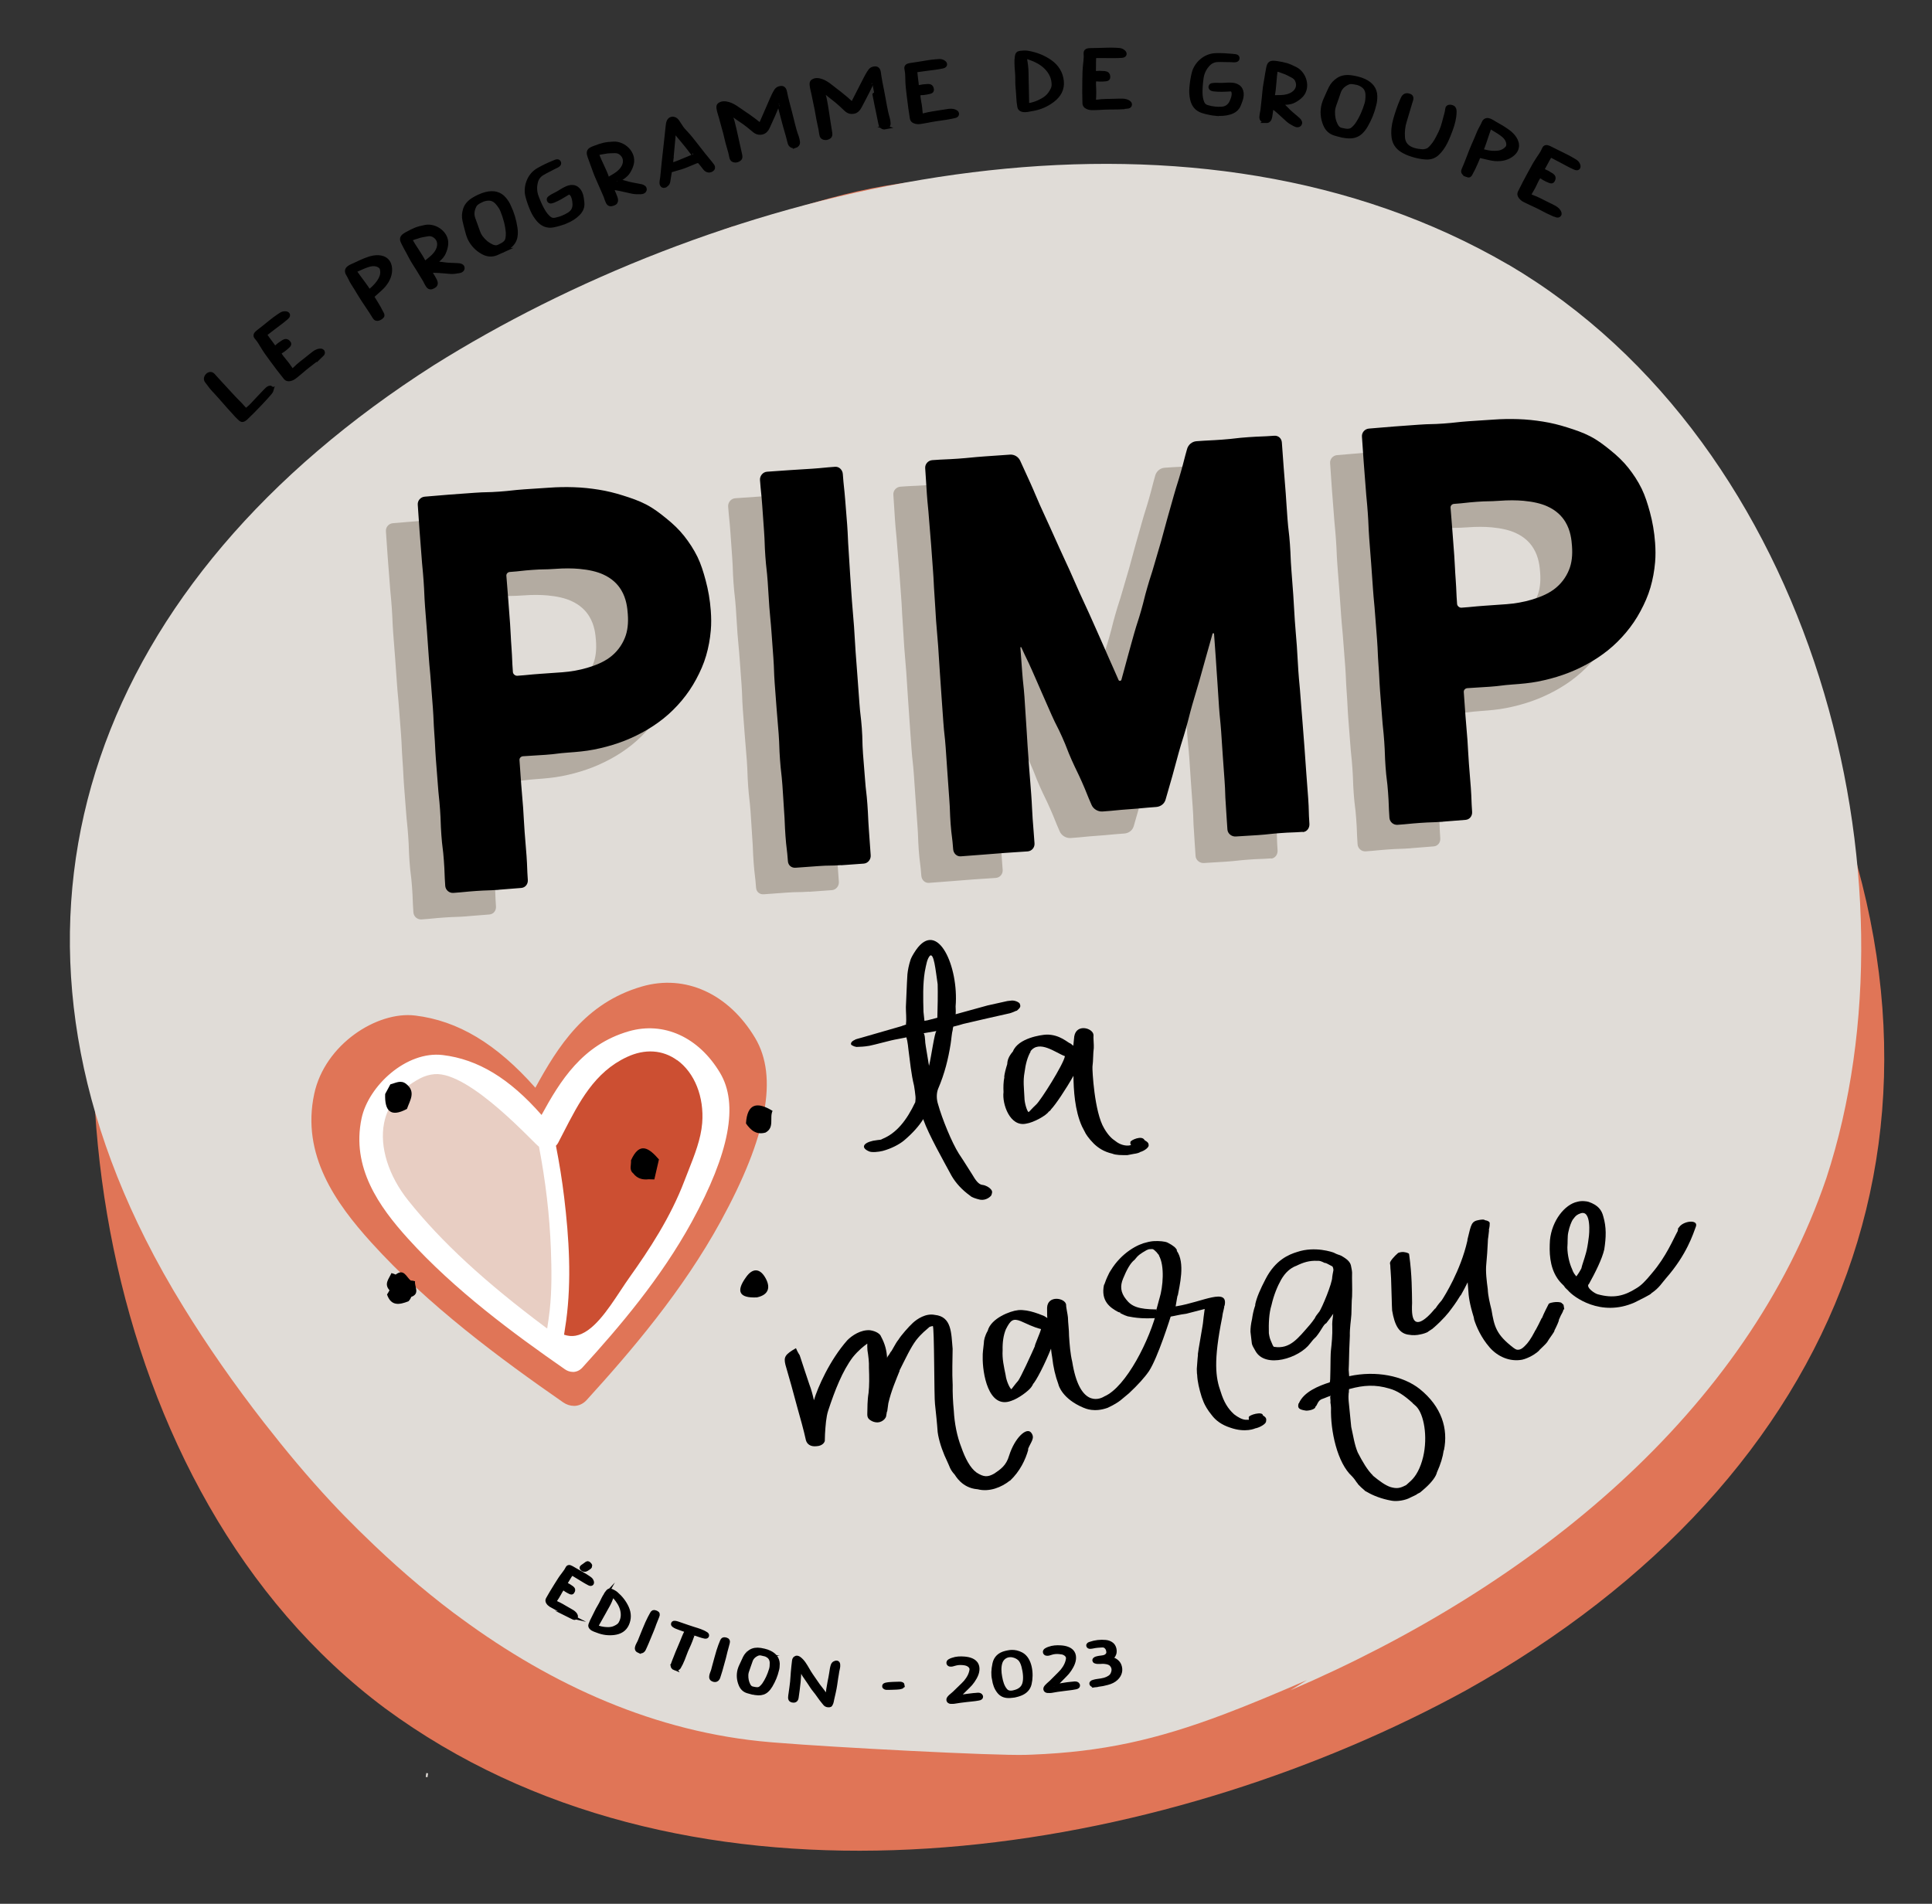 <?xml version="1.0" encoding="UTF-8"?> <svg xmlns="http://www.w3.org/2000/svg" xmlns:xlink="http://www.w3.org/1999/xlink" id="Calque_8" viewBox="0 0 364.06 358.78"><rect x="0" y="0" width="364.06" height="358.78" fill="#333333" stroke="none"/><defs><style>.cls-1{fill:none;}.cls-2{stroke:#000;stroke-miterlimit:10;stroke-width:.75px;}.cls-3{fill:#e8cec3;}.cls-4{fill:#fff;}.cls-5{fill:#b3aba1;}.cls-6{fill:#cc4f32;}.cls-7{fill:#e07557;}.cls-8{fill:#e0dcd7;}.cls-9{fill-rule:evenodd;}</style><clipPath id="clippath-1"><path class="cls-1" d="M-447.03,9183.91c-10.86-15.69-24.17-31.93-39.54-46.67-30.51-29.28-69.11-52.62-112.72-53.89-73.69-2.15-87.09-.39-133.09,22.76l3.97-2.77c-59.29,29.38-110.1,75.64-126.78,135.12-20.32,75.68,12.56,182.6,91.75,223.63,80.31,41.06,183.97,13.32,254.15-31.23,4.35-2.76,8.58-5.59,12.66-8.46,86.73-62.2,109.73-152.27,49.6-238.49Z"></path></clipPath></defs><g><g><path class="cls-7" d="M339.64,135.6c-6.37-13.52-14.51-27.73-24.35-40.97-19.54-26.3-45.78-48.76-78.2-54.34-54.79-9.42-64.98-9.44-101.9,4.01l3.27-1.77c-47.52,16.97-90.59,48.14-109.64,93.33-23.56,57.59-10.85,145.4,43.74,186.08,55.42,40.82,135.9,29.79,193.23,2,3.56-1.72,7.02-3.51,10.39-5.35,71.65-39.99,98.8-108.65,63.46-182.99Z"></path><g><path class="cls-8" d="M284.23,49.88c-58.79-34.2-137.97-17.56-192.63,13.1-3.39,1.9-6.69,3.86-9.88,5.86C18.2,109.36-4.26,170.57,27.41,233.52c2.15,4.28,4.55,8.56,7.2,12.85,4.43,7.2,9.56,14.57,15.2,21.81,.02,.02,.03,.04,.05,.06,3.95,5.06,8.11,10.07,12.61,14.89,1.64,1.76,3.33,3.48,5.05,5.18,.35,.35,.71,.7,1.07,1.04,5.3,5.19,10.93,10.11,16.87,14.59,.47,.35,.95,.69,1.42,1.04,17.07,12.56,36.64,21.53,58.26,23.34,.21,.02,.4,.03,.6,.05,.27,.02,.52,.04,.79,.06,10.09,.84,40.83,2.47,46.79,2.28,.39-.01,.77-.02,1.15-.04,13.32-.53,23.43-2.8,36.18-7.61,4.74-1.79,9.84-3.92,15.62-6.44l-3.1,1.92c45.84-19.69,85.99-52.44,100.99-96.54,18.4-56.15-1.98-138-59.92-172.13Z"></path><rect class="cls-8" x="80.07" y="334.36" width=".74" height=".34" transform="translate(-262.02 367.69) rotate(-82.01)"></rect></g></g><g><path d="M191.59,190.49h-.11c-.2,.09-.61,.29-1.17,.46-2.9,.63-5.79,1.32-8.79,2.01-.46,.16-1.23,.35-1.9,.52,.06,.05-.09,.17-.09,.59-.19,.66-.24,1.67-.4,2.69-.44,2.75-1.1,5.52-2.37,8.47-.29,.77-.33,1.84,0,2.86,.78,2.78,2.58,7.19,3.92,9.32,1.26,1.88,1.92,3.02,2.48,3.86,.72,1.25,1.27,1.93,1.91,2.02,.75,.08,1.27,.5,1.39,.59,.59,.52,.56,.73,.36,1.34-.13,.28-1,1.06-2.13,.87-.81-.18-1.59-.46-1.82-.7-1.67-1.2-2.76-2.46-3.53-3.75-1.59-2.95-4.34-7.8-5.33-10.6l-.02-.16c-.81,1.31-1.99,2.65-3.64,4.05-.88,.73-2.38,1.53-4.03,1.97-.77,.19-2.08,.33-2.59,.07-1.56-.68-1.07-1.58,.79-1.99,1.61-.28,1.32-.09,1.76-.35,2.64-1.08,4.55-3.46,6.19-6.92-.01-.1,.09-.65,.04-1.06-.07-.68-.15-1.36-.27-2.04-.56-2.27-.75-4.53-1.06-6.83-.06-.58-.12-1.1-.23-1.67-.1-.47-.17-.56-.12-.62-.93,.21-2.13,.39-2.9,.58-1.29,.3-2.68,.71-4.18,1.03h-.05c-.78,.14-1.62,.18-2.31,.2-.59-.09-.94-.38-1-.42-.07-.15-.12-.57,.7-.92,.09-.12,.72-.24,1.23-.4l7.66-2.21h-.05l.66-.22,.2-.08c-.05,0-.11-.04-.07-.15,.12-.81-.03-2.22-.02-3.12,.11-1.97,.15-4.04,.29-6.18,.08-.75,.24-1.67,.6-2.77,.12-.33,.43-.95,1.02-1.81,4.08-5.85,8.08,3.15,7.46,10.64,.04,.42,.04,1.32,0,1.48l6.02-1.66c1.24-.29,2.43-.53,3.73-.83l.89-.1c.85,.01,1.43,.48,1.44,.59,.21,.51,.18,.72-.54,1.33Zm-14.96,1.3c.06-1.44,.11-4.83,.06-6.31-.4-2.71-.7-6.02-1.48-5.35-.51,.64-.64,1.45-.95,3.02-.38,2.37-.31,5.01-.24,7.55l.18,1.68c.37-.04,.78-.14,1.04-.22l1.39-.36Zm-.15,2.51l-2.45,.42c.05,0,.23,.13,.3,1.34,0,.53,.11,1,.73,4.8,.41-1.58,1.05-6.42,1.41-6.56Z"></path><path d="M216.44,215.99l-.05,.06c-.08,.27-.71,.82-1.58,1.07-.04,.11-.71,.29-1.13,.33l-1.25,.24c-1.06,0-2.12,.02-2.84-.28-1.58-.36-2.66-1.09-3.49-1.9-.95-.96-1.52-1.8-1.73-2.3l-.47-.9c-1.39-3.03-1.6-6.98-1.62-9.57-1.47,2.6-3.38,5.45-4.24,6.34-.04,.11-.18,.28-.43,.42-.4,.68-2.8,2.05-4.26,2.26-3.06,.65-4.54-3.75-4.25-5.95-.04-.9-.04-1.85,.17-2.88l-.05,.06c.08-.7,.27-1.46,.58-2.45,.03-.69,.22-1.4,1.07-2.39,1-2.54,5.38-3.13,6.28-3.17,2.59-.07,4.15,1.62,4.58,1.68l.52,.42,.18-1.77c.42-2.48,3.59-1.55,3.63-.23-.06,.43,.09,1.84,.05,2.43-.15,1.08-.08,2.23-.25,3.52-.05,.53,.34,8.55,2.21,11.63,.78,1.35,1.54,2.01,2.11,2.37l.06,.05c.81,.65,1.85,.91,2.63,.78h-.05l.36-.09c-.11-.04-.23-.13-.17-.56,.02-.32,2.19-1.35,2.67-.34,.68,.4,.81,.6,.76,1.14Zm-22.27-17.83h.05c-.62,1.07-.96,2.38-1.16,3.93-.3,1.62-.1,2.98-.02,4.72,0,1.06,.49,2.6,.78,2.78,.25-.19,.71-.77,1.43-1.43,.82-.72,5.17-7.6,5.42-9.12-1.71-.61-4.85-3.18-6.51-.89Z"></path></g><g><path class="cls-5" d="M87.98,172.69c-2.14,.15-2.14,.07-4.28,.22-2.14,.15-2.13,.21-4.27,.36-.78,.06-1.47-.54-1.53-1.32-.17-2.39-.08-2.4-.26-4.8-.17-2.39-.3-2.39-.47-4.78-.17-2.39-.08-2.4-.25-4.8-.17-2.39-.25-2.39-.42-4.78-.17-2.39-.19-2.39-.37-4.79-.17-2.39-.11-2.4-.29-4.79-.17-2.39-.1-2.4-.27-4.79-.17-2.39-.19-2.39-.37-4.79-.17-2.39-.23-2.39-.4-4.78-.17-2.39-.17-2.39-.34-4.79-.17-2.39-.2-2.39-.37-4.79-.17-2.39-.1-2.4-.27-4.79-.17-2.39-.23-2.39-.4-4.78-.17-2.39-.2-2.39-.37-4.79-.17-2.39-.16-2.39-.33-4.79-.06-.78,.54-1.46,1.32-1.52,2.34-.17,2.34-.22,4.68-.39q2.34-.17,4.68-.34c2.34-.17,2.35-.05,4.69-.22,2.34-.17,2.34-.26,4.68-.43,2.34-.17,2.34-.14,4.69-.31,1.6-.12,3.16-.14,4.69-.09,1.6,.05,3.16,.22,4.66,.46,1.58,.25,3.1,.63,4.55,1.09,1.53,.48,3.01,.98,4.37,1.69,1.41,.73,2.65,1.68,3.85,2.66,1.21,.98,2.35,2.04,3.33,3.28,.95,1.2,1.81,2.51,2.52,3.95,.66,1.36,1.12,2.85,1.54,4.42,.48,1.78,.82,3.68,.97,5.74,.09,1.25,.11,2.48,0,3.69-.14,1.63-.43,3.22-.88,4.76-.45,1.55-1.11,3.03-1.88,4.46-.76,1.41-1.66,2.75-2.71,4-1.02,1.21-2.16,2.36-3.45,3.39-1.23,.98-2.57,1.87-4.04,2.66-1.38,.74-2.85,1.41-4.43,1.95-1.47,.51-3.04,.93-4.69,1.25-1.53,.3-3.14,.44-4.81,.56-2.12,.15-2.12,.27-4.24,.42-2.13,.15-2.13,.12-4.25,.27-.39,.03-.7,.34-.67,.73q.16,2.26,.32,4.51c.16,2.26,.21,2.25,.37,4.51,.16,2.26,.11,2.26,.28,4.52,.16,2.25,.2,2.25,.36,4.51,.16,2.26,.08,2.26,.24,4.52,.06,.78-.46,1.46-1.23,1.52-2.14,.15-2.13,.19-4.27,.34h0Zm3.51-40.34c2.12-.15,2.12-.21,4.25-.36,2.12-.15,2.12-.15,4.25-.3,1.63-.12,3.2-.41,4.64-.83,1.6-.47,3.08-1.08,4.27-1.96,1.29-.96,2.25-2.21,2.85-3.7,.52-1.28,.68-2.77,.55-4.48-.08-1.1-.24-2.88-1.25-4.54-.67-1.11-1.73-2.18-3.43-2.94-1.16-.52-2.62-.86-4.45-1.03-1.33-.12-2.84-.13-4.59,0-2.12,.15-2.13,.03-4.26,.19-2.13,.15-2.12,.24-4.25,.39-.39,.03-.68,.34-.65,.72,.16,2.23,.2,2.26,.35,4.42,.17,2.38,.19,2.34,.35,4.64,.16,2.27,.1,2.27,.27,4.54,.16,2.27,.09,2.27,.26,4.54,.03,.39,.44,.73,.83,.7h0Z"></path><path class="cls-5" d="M152.47,168.04c-2.14,.15-2.14,.02-4.28,.18q-2.14,.15-4.27,.31c-.78,.06-1.4-.46-1.45-1.24-.17-2.39-.29-2.39-.46-4.78-.17-2.39-.09-2.4-.27-4.8-.17-2.39-.13-2.4-.31-4.79s-.28-2.39-.45-4.78c-.17-2.39-.08-2.4-.25-4.8s-.22-2.39-.39-4.79c-.17-2.39-.19-2.39-.36-4.79s-.08-2.4-.25-4.79l-.35-4.79c-.17-2.39-.23-2.39-.41-4.78-.17-2.4-.14-2.4-.31-4.79-.17-2.39-.27-2.39-.44-4.78-.17-2.39-.08-2.4-.25-4.79q-.17-2.39-.34-4.79c-.17-2.39-.24-2.39-.42-4.78-.06-.78,.55-1.52,1.33-1.57,2.14-.15,2.14-.14,4.27-.3,2.14-.15,2.14-.12,4.28-.27,2.14-.15,2.13-.21,4.27-.36,.78-.06,1.41,.6,1.46,1.38,.17,2.39,.25,2.39,.44,4.78,.19,2.39,.2,2.39,.38,4.79,.17,2.39,.1,2.4,.27,4.79s.13,2.4,.3,4.79c.17,2.39,.15,2.4,.33,4.79s.21,2.39,.39,4.79c.17,2.39,.13,2.4,.3,4.79s.18,2.39,.36,4.79l.35,4.79c.17,2.39,.28,2.39,.46,4.78,.17,2.4,.05,2.4,.22,4.8,.17,2.39,.21,2.39,.38,4.79s.28,2.39,.45,4.78c.17,2.39,.11,2.4,.28,4.79,.17,2.4,.17,2.4,.34,4.79,.06,.78-.52,1.51-1.3,1.57q-2.14,.15-4.27,.31h0Z"></path><path class="cls-5" d="M239.48,161.77c-2.1,.15-2.11,.07-4.21,.23-2.1,.15-2.1,.23-4.2,.38-2.1,.15-2.1,.11-4.2,.26-.78,.06-1.53-.54-1.58-1.32-.17-2.31-.14-2.31-.3-4.61-.17-2.3-.07-2.31-.24-4.62q-.17-2.31-.33-4.61c-.17-2.3-.14-2.31-.31-4.61-.17-2.31-.23-2.3-.4-4.6-.17-2.31-.13-2.31-.3-4.61-.17-2.31-.15-2.31-.31-4.61l-.33-4.61c-.01-.14-.24-.15-.28-.02q-.63,2.23-1.26,4.47c-.63,2.23-.62,2.24-1.25,4.47-.63,2.23-.68,2.22-1.31,4.45-.63,2.23-.57,2.25-1.2,4.48-.63,2.23-.7,2.21-1.33,4.45-.63,2.23-.59,2.24-1.22,4.48-.63,2.23-.65,2.23-1.28,4.46-.23,.81-.94,1.34-1.78,1.4-2.53,.18-2.53,.24-5.06,.42-2.53,.18-2.52,.25-5.05,.43-.84,.06-1.71-.45-2.05-1.22-.94-2.12-.86-2.16-1.8-4.28-.94-2.12-1.01-2.09-1.96-4.21-.94-2.12-.83-2.17-1.78-4.29-.94-2.12-1.06-2.07-2-4.19-.95-2.12-.92-2.13-1.87-4.25-.94-2.12-.91-2.13-1.86-4.25-.94-2.12-1.01-2.09-1.96-4.21-.06-.13-.2-.11-.19,.03,.17,2.3,.18,2.3,.34,4.61,.17,2.31,.25,2.3,.42,4.6,.17,2.31,.13,2.31,.3,4.61s.13,2.31,.29,4.61q.17,2.31,.33,4.61c.17,2.3,.2,2.3,.36,4.61,.17,2.3,.11,2.31,.27,4.61,.17,2.3,.19,2.3,.35,4.61,.06,.78-.51,1.46-1.29,1.52-2.1,.15-2.1,.13-4.2,.28-2.1,.15-2.1,.18-4.2,.33-2.1,.15-2.1,.17-4.2,.32-.78,.06-1.38-.57-1.44-1.34-.17-2.39-.3-2.38-.48-4.78-.17-2.39-.08-2.4-.26-4.79q-.17-2.39-.34-4.79c-.17-2.39-.16-2.4-.33-4.79-.17-2.39-.27-2.39-.44-4.78q-.17-2.39-.34-4.79c-.17-2.39-.16-2.4-.33-4.79-.17-2.39-.14-2.4-.31-4.79-.17-2.39-.22-2.39-.39-4.78-.17-2.39-.12-2.4-.3-4.79-.17-2.39-.11-2.4-.29-4.79q-.17-2.39-.35-4.79c-.17-2.39-.22-2.39-.39-4.78-.17-2.39-.24-2.39-.41-4.78-.17-2.39-.13-2.4-.31-4.79-.06-.78,.55-1.46,1.33-1.52,2.44-.18,2.45-.11,4.88-.28,2.44-.18,2.44-.24,4.88-.42s2.44-.17,4.88-.34c.84-.06,1.61,.42,1.95,1.19,.93,2.07,.95,2.05,1.88,4.12,.93,2.06,.88,2.09,1.8,4.15,.92,2.06,.95,2.05,1.88,4.12q.93,2.06,1.86,4.13c.93,2.07,.96,2.05,1.89,4.11,.92,2.06,.91,2.07,1.83,4.14,.93,2.06,.96,2.05,1.89,4.11,.92,2.06,.91,2.07,1.84,4.13,.93,2.06,.9,2.08,1.82,4.14,.93,2.06,.91,2.07,1.83,4.14,.1,.22,.46,.19,.53-.04,.62-2.18,.58-2.19,1.19-4.37,.61-2.18,.59-2.19,1.21-4.36,.62-2.18,.7-2.15,1.32-4.33,.62-2.18,.54-2.2,1.17-4.37,.62-2.17,.7-2.15,1.32-4.33,.62-2.18,.65-2.17,1.27-4.34,.62-2.18,.57-2.19,1.19-4.36q.62-2.18,1.23-4.35c.62-2.18,.68-2.16,1.3-4.33,.62-2.18,.56-2.19,1.18-4.37,.23-.81,.94-1.4,1.78-1.46,2.44-.18,2.44-.12,4.88-.3,2.44-.18,2.43-.29,4.87-.46s2.45-.09,4.89-.27c.78-.06,1.39,.5,1.44,1.28q.17,2.4,.35,4.79c.17,2.39,.21,2.39,.38,4.79,.17,2.39,.15,2.4,.33,4.79s.29,2.39,.46,4.78c.17,2.39,.09,2.4,.27,4.79,.17,2.39,.19,2.39,.36,4.79,.17,2.39,.12,2.4,.29,4.79,.17,2.39,.2,2.39,.38,4.79,.17,2.39,.12,2.4,.29,4.79,.17,2.39,.23,2.39,.4,4.78s.2,2.39,.38,4.79c.17,2.39,.2,2.39,.37,4.79,.17,2.4,.16,2.4,.34,4.79,.17,2.39,.18,2.39,.36,4.79,.17,2.4,.06,2.4,.23,4.8,.06,.78-.45,1.51-1.23,1.57h-.01Z"></path><path class="cls-5" d="M265.9,159.86c-2.14,.15-2.14,.07-4.28,.22-2.14,.15-2.13,.21-4.27,.36-.78,.06-1.47-.54-1.53-1.32-.17-2.39-.08-2.4-.26-4.8-.17-2.39-.3-2.39-.47-4.78-.17-2.39-.08-2.4-.25-4.8-.17-2.39-.25-2.39-.42-4.78-.17-2.39-.19-2.39-.37-4.79-.17-2.39-.11-2.4-.29-4.79-.17-2.39-.1-2.4-.27-4.79-.17-2.39-.19-2.39-.37-4.79-.17-2.39-.23-2.39-.4-4.78-.17-2.39-.17-2.39-.34-4.79-.17-2.39-.2-2.39-.37-4.79-.17-2.39-.1-2.4-.27-4.79-.17-2.39-.23-2.39-.4-4.78-.17-2.39-.2-2.39-.37-4.79-.17-2.39-.16-2.39-.33-4.79-.06-.78,.54-1.46,1.32-1.52,2.34-.17,2.34-.22,4.68-.39q2.34-.17,4.68-.34c2.34-.17,2.35-.05,4.7-.22,2.34-.17,2.34-.26,4.68-.43s2.34-.14,4.69-.31c1.6-.12,3.16-.14,4.69-.09,1.6,.05,3.16,.22,4.66,.46,1.59,.25,3.1,.63,4.55,1.09,1.53,.48,3.01,.98,4.37,1.69,1.41,.73,2.65,1.68,3.85,2.66,1.21,.98,2.35,2.04,3.33,3.28,.95,1.2,1.82,2.51,2.52,3.95,.66,1.36,1.12,2.85,1.55,4.42,.48,1.78,.82,3.68,.97,5.74,.09,1.25,.11,2.48,0,3.69-.14,1.63-.43,3.22-.88,4.76-.45,1.55-1.11,3.03-1.88,4.46-.75,1.41-1.66,2.75-2.71,4-1.02,1.21-2.16,2.36-3.45,3.39-1.23,.98-2.57,1.87-4.04,2.66-1.38,.74-2.85,1.41-4.43,1.95-1.47,.51-3.04,.93-4.69,1.25-1.53,.3-3.14,.44-4.81,.56-2.12,.15-2.12,.27-4.24,.42s-2.13,.12-4.25,.27c-.39,.03-.7,.34-.67,.73q.16,2.26,.32,4.51c.16,2.26,.21,2.25,.37,4.51,.16,2.26,.11,2.26,.28,4.52,.16,2.25,.2,2.25,.36,4.51,.16,2.26,.08,2.26,.24,4.52,.06,.78-.46,1.46-1.23,1.52-2.14,.15-2.13,.19-4.27,.34h0Zm3.51-40.34c2.12-.15,2.12-.21,4.25-.36s2.12-.15,4.25-.3c1.63-.12,3.2-.41,4.64-.83,1.6-.47,3.08-1.08,4.27-1.96,1.29-.96,2.25-2.21,2.85-3.7,.52-1.28,.68-2.77,.55-4.48-.08-1.1-.24-2.88-1.25-4.54-.67-1.11-1.73-2.18-3.43-2.94-1.16-.52-2.62-.86-4.45-1.03-1.33-.12-2.84-.13-4.59,0-2.12,.15-2.13,.03-4.26,.19s-2.12,.24-4.25,.39c-.39,.03-.68,.34-.65,.72,.16,2.23,.2,2.26,.35,4.42,.17,2.38,.19,2.34,.35,4.64,.16,2.27,.1,2.27,.27,4.54,.16,2.27,.09,2.27,.26,4.54,.03,.39,.44,.73,.83,.7h0Z"></path></g><g><path d="M93.98,167.69c-2.14,.15-2.14,.07-4.28,.22-2.14,.15-2.13,.21-4.27,.36-.78,.06-1.47-.54-1.53-1.32-.17-2.39-.08-2.4-.26-4.8-.17-2.39-.3-2.39-.47-4.78-.17-2.39-.08-2.4-.25-4.8-.17-2.39-.25-2.39-.42-4.78-.17-2.39-.19-2.39-.37-4.79-.17-2.39-.11-2.4-.29-4.79-.17-2.39-.1-2.4-.27-4.79-.17-2.39-.19-2.39-.37-4.79-.17-2.39-.23-2.39-.4-4.78-.17-2.39-.17-2.39-.34-4.79-.17-2.39-.2-2.39-.37-4.79-.17-2.39-.1-2.4-.27-4.79-.17-2.39-.23-2.39-.4-4.78-.17-2.39-.2-2.39-.37-4.79-.17-2.39-.16-2.39-.33-4.79-.06-.78,.54-1.46,1.32-1.52,2.34-.17,2.34-.22,4.68-.39q2.34-.17,4.68-.34c2.34-.17,2.35-.05,4.69-.22,2.34-.17,2.34-.26,4.68-.43,2.34-.17,2.34-.14,4.69-.31,1.6-.12,3.16-.14,4.69-.09,1.6,.05,3.16,.22,4.66,.46,1.58,.25,3.1,.63,4.55,1.09,1.53,.48,3.01,.98,4.37,1.69,1.41,.73,2.65,1.68,3.85,2.66,1.21,.98,2.35,2.04,3.33,3.28,.95,1.2,1.81,2.51,2.52,3.95,.66,1.36,1.12,2.85,1.54,4.42,.48,1.78,.82,3.68,.97,5.74,.09,1.25,.11,2.48,0,3.69-.14,1.63-.43,3.22-.88,4.76-.45,1.55-1.11,3.03-1.88,4.46-.76,1.41-1.66,2.75-2.71,4-1.02,1.21-2.16,2.36-3.45,3.39-1.23,.98-2.57,1.87-4.04,2.66-1.38,.74-2.85,1.41-4.43,1.95-1.47,.51-3.04,.93-4.69,1.25-1.53,.3-3.14,.44-4.81,.56-2.12,.15-2.12,.27-4.24,.42-2.13,.15-2.13,.12-4.25,.27-.39,.03-.7,.34-.67,.73q.16,2.26,.32,4.51c.16,2.26,.21,2.25,.37,4.51,.16,2.26,.11,2.26,.28,4.52,.16,2.25,.2,2.25,.36,4.51,.16,2.26,.08,2.26,.24,4.52,.06,.78-.46,1.46-1.23,1.52-2.14,.15-2.13,.19-4.27,.34h0Zm3.51-40.34c2.12-.15,2.12-.21,4.25-.36,2.12-.15,2.12-.15,4.25-.3,1.63-.12,3.2-.41,4.64-.83,1.6-.47,3.08-1.08,4.27-1.96,1.29-.96,2.25-2.21,2.85-3.7,.52-1.28,.68-2.77,.55-4.48-.08-1.1-.24-2.88-1.25-4.54-.67-1.11-1.73-2.18-3.43-2.94-1.16-.52-2.62-.86-4.45-1.03-1.33-.12-2.84-.13-4.59,0-2.12,.15-2.13,.03-4.26,.19-2.13,.15-2.12,.24-4.25,.39-.39,.03-.68,.34-.65,.72,.16,2.23,.2,2.26,.35,4.42,.17,2.38,.19,2.34,.35,4.64,.16,2.27,.1,2.27,.27,4.54,.16,2.27,.09,2.27,.26,4.54,.03,.39,.44,.73,.83,.7h0Z"></path><path d="M158.47,163.04c-2.14,.15-2.14,.02-4.28,.18q-2.14,.15-4.27,.31c-.78,.06-1.4-.46-1.45-1.24-.17-2.39-.29-2.39-.46-4.78-.17-2.39-.09-2.4-.27-4.8-.17-2.39-.13-2.4-.31-4.79s-.28-2.39-.45-4.78c-.17-2.39-.08-2.4-.25-4.8s-.22-2.39-.39-4.79c-.17-2.39-.19-2.39-.36-4.79s-.08-2.4-.25-4.79l-.35-4.79c-.17-2.39-.23-2.39-.41-4.78-.17-2.4-.14-2.4-.31-4.79-.17-2.39-.27-2.39-.44-4.78-.17-2.39-.08-2.4-.25-4.79q-.17-2.39-.34-4.79c-.17-2.39-.24-2.39-.42-4.78-.06-.78,.55-1.52,1.33-1.57,2.14-.15,2.14-.14,4.27-.3,2.14-.15,2.14-.12,4.28-.27,2.14-.15,2.13-.21,4.27-.36,.78-.06,1.41,.6,1.46,1.38,.17,2.39,.25,2.39,.44,4.78,.19,2.39,.2,2.39,.38,4.79,.17,2.39,.1,2.4,.27,4.79s.13,2.4,.3,4.79c.17,2.39,.15,2.4,.33,4.79s.21,2.39,.39,4.79c.17,2.39,.13,2.4,.3,4.79s.18,2.39,.36,4.79l.35,4.79c.17,2.39,.28,2.39,.46,4.78,.17,2.4,.05,2.4,.22,4.8,.17,2.39,.21,2.39,.38,4.79s.28,2.39,.45,4.78c.17,2.39,.11,2.4,.28,4.79,.17,2.4,.17,2.4,.34,4.79,.06,.78-.52,1.51-1.3,1.57q-2.14,.15-4.27,.31h0Z"></path><path d="M245.48,156.77c-2.1,.15-2.11,.07-4.21,.23-2.1,.15-2.1,.23-4.2,.38-2.1,.15-2.1,.11-4.2,.26-.78,.06-1.53-.54-1.58-1.32-.17-2.31-.14-2.31-.3-4.61-.17-2.3-.07-2.31-.24-4.62q-.17-2.31-.33-4.61c-.17-2.3-.14-2.31-.31-4.61-.17-2.31-.23-2.3-.4-4.6-.17-2.31-.13-2.31-.3-4.61-.17-2.31-.15-2.31-.31-4.61l-.33-4.61c-.01-.14-.24-.15-.28-.02q-.63,2.23-1.26,4.47c-.63,2.23-.62,2.24-1.25,4.47-.63,2.23-.68,2.22-1.31,4.45-.63,2.23-.57,2.25-1.2,4.48-.63,2.23-.7,2.21-1.33,4.45-.63,2.23-.59,2.24-1.22,4.48-.63,2.23-.65,2.23-1.28,4.46-.23,.81-.94,1.34-1.78,1.4-2.53,.18-2.53,.24-5.06,.42-2.53,.18-2.52,.25-5.05,.43-.84,.06-1.71-.45-2.05-1.22-.94-2.12-.86-2.16-1.8-4.28-.94-2.12-1.01-2.09-1.96-4.21-.94-2.12-.83-2.17-1.78-4.29-.94-2.12-1.06-2.07-2-4.19-.95-2.12-.92-2.13-1.87-4.25-.94-2.12-.91-2.13-1.86-4.25-.94-2.12-1.01-2.09-1.96-4.21-.06-.13-.2-.11-.19,.03,.17,2.3,.18,2.3,.34,4.61,.17,2.31,.25,2.3,.42,4.6,.17,2.31,.13,2.31,.3,4.61s.13,2.31,.29,4.61q.17,2.31,.33,4.61c.17,2.3,.2,2.3,.36,4.61,.17,2.3,.11,2.31,.27,4.61,.17,2.3,.19,2.3,.35,4.61,.06,.78-.51,1.46-1.29,1.52-2.1,.15-2.1,.13-4.2,.28-2.1,.15-2.1,.18-4.2,.33-2.1,.15-2.1,.17-4.2,.32-.78,.06-1.38-.57-1.44-1.34-.17-2.39-.3-2.38-.48-4.78-.17-2.39-.08-2.4-.26-4.79q-.17-2.39-.34-4.79c-.17-2.39-.16-2.4-.33-4.79-.17-2.39-.27-2.39-.44-4.78q-.17-2.39-.34-4.79c-.17-2.39-.16-2.4-.33-4.79-.17-2.39-.14-2.4-.31-4.79-.17-2.39-.22-2.39-.39-4.78-.17-2.39-.12-2.4-.3-4.79-.17-2.39-.11-2.4-.29-4.79q-.17-2.39-.35-4.79c-.17-2.39-.22-2.39-.39-4.78-.17-2.39-.24-2.39-.41-4.78-.17-2.39-.13-2.4-.31-4.79-.06-.78,.55-1.46,1.33-1.52,2.44-.18,2.45-.11,4.88-.28,2.44-.18,2.44-.24,4.88-.42s2.44-.17,4.88-.34c.84-.06,1.61,.42,1.95,1.19,.93,2.07,.95,2.05,1.88,4.12,.93,2.06,.88,2.09,1.8,4.15,.92,2.06,.95,2.05,1.88,4.12q.93,2.06,1.86,4.13c.93,2.07,.96,2.05,1.89,4.11,.92,2.06,.91,2.07,1.83,4.14,.93,2.06,.96,2.05,1.89,4.11,.92,2.06,.91,2.07,1.84,4.13,.93,2.06,.9,2.08,1.82,4.14,.93,2.06,.91,2.07,1.83,4.14,.1,.22,.46,.19,.53-.04,.62-2.18,.58-2.19,1.19-4.37,.61-2.18,.59-2.19,1.21-4.36,.62-2.18,.7-2.15,1.32-4.33,.62-2.18,.54-2.2,1.17-4.37,.62-2.17,.7-2.15,1.32-4.33,.62-2.18,.65-2.17,1.27-4.34,.62-2.18,.57-2.19,1.19-4.36q.62-2.18,1.23-4.35c.62-2.18,.68-2.16,1.3-4.33,.62-2.18,.56-2.19,1.18-4.37,.23-.81,.94-1.4,1.78-1.46,2.44-.18,2.44-.12,4.88-.3,2.44-.18,2.43-.29,4.87-.46s2.45-.09,4.89-.27c.78-.06,1.39,.5,1.44,1.28q.17,2.4,.35,4.79c.17,2.39,.21,2.39,.38,4.79,.17,2.39,.15,2.4,.33,4.79s.29,2.39,.46,4.78c.17,2.39,.09,2.4,.27,4.79,.17,2.39,.19,2.39,.36,4.79,.17,2.39,.12,2.4,.29,4.79,.17,2.39,.2,2.39,.38,4.79,.17,2.39,.12,2.4,.29,4.79,.17,2.39,.23,2.39,.4,4.78s.2,2.39,.38,4.79c.17,2.39,.2,2.39,.37,4.79,.17,2.4,.16,2.4,.34,4.79,.17,2.39,.18,2.39,.36,4.79,.17,2.4,.06,2.4,.23,4.8,.06,.78-.45,1.51-1.23,1.57h-.01Z"></path><path d="M271.9,154.86c-2.14,.15-2.14,.07-4.28,.22-2.14,.15-2.13,.21-4.27,.36-.78,.06-1.47-.54-1.53-1.32-.17-2.39-.08-2.4-.26-4.8-.17-2.39-.3-2.39-.47-4.78-.17-2.39-.08-2.4-.25-4.8-.17-2.39-.25-2.39-.42-4.78-.17-2.39-.19-2.39-.37-4.79-.17-2.39-.11-2.4-.29-4.79-.17-2.39-.1-2.4-.27-4.79-.17-2.39-.19-2.39-.37-4.79-.17-2.39-.23-2.39-.4-4.78-.17-2.39-.17-2.39-.34-4.79-.17-2.39-.2-2.39-.37-4.79-.17-2.39-.1-2.4-.27-4.79-.17-2.39-.23-2.39-.4-4.78-.17-2.39-.2-2.39-.37-4.79-.17-2.39-.16-2.39-.33-4.79-.06-.78,.54-1.46,1.32-1.52,2.34-.17,2.34-.22,4.68-.39q2.34-.17,4.68-.34c2.34-.17,2.35-.05,4.7-.22,2.34-.17,2.34-.26,4.68-.43s2.34-.14,4.69-.31c1.6-.12,3.16-.14,4.69-.09,1.6,.05,3.16,.22,4.66,.46,1.59,.25,3.1,.63,4.55,1.09,1.53,.48,3.01,.98,4.37,1.69,1.41,.73,2.65,1.68,3.85,2.66,1.21,.98,2.35,2.04,3.33,3.28,.95,1.2,1.82,2.51,2.52,3.95,.66,1.36,1.12,2.85,1.55,4.42,.48,1.78,.82,3.68,.97,5.74,.09,1.25,.11,2.48,0,3.69-.14,1.63-.43,3.22-.88,4.76-.45,1.55-1.11,3.03-1.88,4.46-.75,1.41-1.66,2.75-2.71,4-1.02,1.21-2.16,2.36-3.45,3.39-1.23,.98-2.57,1.87-4.04,2.66-1.38,.74-2.85,1.41-4.43,1.95-1.47,.51-3.04,.93-4.69,1.25-1.53,.3-3.14,.44-4.81,.56-2.12,.15-2.12,.27-4.24,.42s-2.13,.12-4.25,.27c-.39,.03-.7,.34-.67,.73q.16,2.26,.32,4.51c.16,2.26,.21,2.25,.37,4.51,.16,2.26,.11,2.26,.28,4.52,.16,2.25,.2,2.25,.36,4.51,.16,2.26,.08,2.26,.24,4.52,.06,.78-.46,1.46-1.23,1.52-2.14,.15-2.13,.19-4.27,.34h0Zm3.51-40.34c2.12-.15,2.12-.21,4.25-.36s2.12-.15,4.25-.3c1.63-.12,3.2-.41,4.64-.83,1.6-.47,3.08-1.08,4.27-1.96,1.29-.96,2.25-2.21,2.85-3.7,.52-1.28,.68-2.77,.55-4.48-.08-1.1-.24-2.88-1.25-4.54-.67-1.11-1.73-2.18-3.43-2.94-1.16-.52-2.62-.86-4.45-1.03-1.33-.12-2.84-.13-4.59,0-2.12,.15-2.13,.03-4.26,.19s-2.12,.24-4.25,.39c-.39,.03-.68,.34-.65,.72,.16,2.23,.2,2.26,.35,4.42,.17,2.38,.19,2.34,.35,4.64,.16,2.27,.1,2.27,.27,4.54,.16,2.27,.09,2.27,.26,4.54,.03,.39,.44,.73,.83,.7h0Z"></path></g><g><path class="cls-2" d="M51.19,73.48c-.06,.22-.18,.42-.38,.64-.31,.34-.57,.63-.82,.92-.55,.63-1.14,1.21-1.71,1.81-.48,.5-.97,1.01-1.48,1.48-.3,.28-.67,.76-1.1,.82-.03,0-.06,0-.1,0-.17-.04-.35-.21-.47-.32-.17-.15-.34-.32-.5-.49-.45-.48-1.05-1.15-1.54-1.7-.51-.58-1.02-1.17-1.54-1.75-.45-.5-.91-1.02-1.38-1.51-.27-.28-.5-.6-.73-.91-.15-.21-.31-.43-.48-.63-.58-.69,.52-1.86,1.18-1.14,.45,.5,.91,1,1.37,1.5,.1,.11,.37,.4,.71,.77,.65,.71,1.54,1.68,1.93,2.09,.16,.17,.33,.33,.49,.5,.47,.47,.88,.88,1.31,1.39,.14,.17,.24,.25,.35,.27,.13,.02,.24-.04,.43-.19,.29-.23,.55-.49,.79-.73,.43-.46,.85-.92,1.29-1.38,.4-.42,.8-.84,1.2-1.26,.09-.09,.17-.17,.24-.24,.14-.12,.3-.28,.51-.34,.2-.06,.31,.02,.35,.06,.05,.05,.12,.16,.06,.35Z"></path><path class="cls-2" d="M60.06,67.36c-.88,.77-1.85,1.44-2.75,2.19l-.02,.02c-.5,.41-.96,.84-1.43,1.2-.13,.1-.25,.19-.37,.28l-.02,.02c-.27,.2-.56,.33-.88,.39-.34,.06-.6-.03-.78-.25-.16-.21-.33-.42-.49-.62-.24-.31-.5-.62-.74-.94l-.16-.21c-.73-.97-1.49-1.98-2.21-3-.29-.41-.55-.84-.81-1.26-.12-.19-.24-.39-.36-.59-.19-.3-.38-.6-.62-.86-.15-.16-.28-.33-.28-.52,0-.22,.19-.41,.5-.67,.38-.31,.78-.62,1.16-.91,.88-.69,1.73-1.44,2.66-2.05,.06-.04,.11-.07,.16-.11,.12-.08,.25-.16,.37-.24,.25-.16,.53-.22,.85-.19,.29,.03,.39,.17,.42,.25,.04,.09,.06,.29-.22,.53-.76,.67-1.58,1.26-2.39,1.87-.2,.15-.4,.31-.6,.46-.32,.25-.58,.44-.8,.62-.13,.1-.27,.21-.28,.28-.01,.05,.03,.12,.13,.27,.28,.42,.58,.82,.89,1.22,.15,.19,.29,.39,.43,.59,.08,.11,.19,.33,.34,.36,.21,.04,.41-.16,.54-.28,.19-.17,.38-.33,.6-.46,.36-.22,.65-.54,1.06-.49,.23,.03,.48,.34,.53,.47,.05,.14-.02,.3-.22,.49-.29,.27-.59,.53-.91,.76-.23,.17-.6,.32-.71,.6-.01,.03-.01,.06,.05,.18,.25,.4,.56,.78,.86,1.14,.2,.24,.41,.49,.6,.75,.26,.36,.51,.72,.76,1.08,.03,.04,.06,.08,.1,.11,.13,.07,.29-.11,.37-.18,.29-.23,.5-.48,.74-.69,.42-.37,.82-.69,1.21-.98,.42-.32,.82-.66,1.24-.99,.39-.31,.79-.67,1.28-.84,.21-.07,.4-.1,.57-.09,.08,0,.17,.02,.25,.07,.1,.05,.16,.14,.17,.26,.03,.2-.1,.35-.23,.46-.08,.07-.15,.14-.22,.21-.11,.11-.23,.21-.34,.32h0Z"></path><path class="cls-2" d="M71.77,59.84c-.27,.19-.64,.31-.85,.24-.18-.05-.3-.23-.39-.37-.37-.63-.88-1.39-1.38-2.13-.47-.7-.96-1.43-1.31-2.02-.48-.81-.93-1.53-1.36-2.2-.38-.58-.6-1.24-.98-1.82-.04-.05-.06-.11-.07-.16,0,0,0-.02,0-.02-.3-.87,.83-1.18,1.37-1.45,.9-.44,1.82-.86,2.77-1.18,.99-.33,2.5-.51,3.37,.41,.32,.34,.5,.79,.56,1.34,.11,1.13-.29,2.24-1.17,3.29-.37,.44-.95,.95-1.46,1.4-.13,.11-.25,.22-.35,.31-.22,.2-.34,.31-.36,.39-.03,.13,.15,.34,.21,.44,.35,.58,.72,1.15,1.05,1.74,.15,.26,.29,.53,.42,.8,.07,.16,.28,.45,.24,.61-.03,.13-.15,.26-.3,.36Zm-4.98-8.79s0,.03,.05,.09c.24,.35,.49,.69,.74,1.03,.62,.86,1.31,1.72,1.87,2.62,.05,.08,.08,.11,.1,.11,.02,0,.06,0,.12-.04,.04-.03,.1-.07,.18-.13,.87-.73,1.48-1.44,1.86-2.18,.32-.63,.4-1.29,.23-1.91-.01-.05-.04-.1-.06-.15-.18-.35-.65-.62-1.2-.69-.36-.04-.76,0-1.17,.12-.68,.2-1.36,.5-2.01,.8-.17,.07-.34,.15-.5,.22-.06,.03-.1,.05-.14,.07-.04,.03-.05,.04-.06,.05Z"></path><path class="cls-2" d="M81.68,53.99c-.25,.14-.43,.19-.59,.17-.18-.02-.33-.12-.47-.32-.19-.29-.35-.59-.47-.84-.05-.09-.09-.17-.13-.25-.16-.26-.31-.51-.46-.75-.52-.86-1.01-1.67-1.52-2.45-.43-.66-.77-1.38-1.15-2.07-.3-.54-.6-1.09-.88-1.65-.19-.38-.33-.69-.23-.98,.09-.26,.34-.48,.92-.8h.01c1.37-.75,1.9-.99,3.44-1.29,1.88-.36,4.09,1.2,3.94,3.23-.04,.56-.22,1.15-.45,1.66-.2,.45-.52,.83-.88,1.16-.18,.17-.37,.32-.57,.47-.05,.04-.47,.41-.47,.41,.04,0,.12,0,.16,0,.54-.07,1.11,.01,1.66,.09,.35,.05,.71,.1,1.06,.11,.45,.01,.89,.03,1.34,.06,.32,.02,.69,0,1,.17,.16,.09,.21,.21,.23,.29,.09,.48-.4,.66-.72,.71h-.06c-.48,.09-.97,.16-1.46,.13-.33-.02-.65-.05-.97-.08-.8-.07-1.63-.14-2.45-.14-.09,0-.38,0-.6-.01,.25,.39,.48,.79,.71,1.19,.4,.71,.86,1.35,.09,1.77h-.01Zm-4.25-8.95c-.08,.06-.12,.11-.09,.17,.77,1.45,1.82,2.73,2.54,4.2,0,0,0,.01,.01,.02,.11,.15,.14,.15,.24,.1,.04-.02,.09-.05,.15-.1,.32-.24,.62-.5,.93-.75,.72-.59,1.2-1.24,1.43-1.94,.29-.92,.03-1.95-1.02-2.45-.33-.16-.7-.19-1.15-.11-.73,.14-1.15,.17-1.87,.43-.14,.05-.9,.25-1.17,.44Z"></path><path class="cls-2" d="M94.57,47.32c-.3,.14-.63,.28-1.07,.45-.84,.33-1.67,.26-2.53-.21-1.14-.64-1.99-1.54-2.52-2.69-.17-.37-.28-.77-.39-1.16l-.02-.09c-.2-.72-.37-1.4-.52-2.06-.16-.69-.12-1.4,.11-2.12,.26-.79,.84-1.44,1.76-1.96,.31-.18,.58-.32,.84-.44,.49-.23,.94-.39,1.38-.5,.71-.17,1.35-.18,1.9-.04,.58,.15,1.1,.48,1.52,.98,.37,.44,.7,.96,.88,1.4,.61,1.27,1,2.57,1.23,4.09,.08,.55,.09,1.06,.01,1.57-.11,.77-.52,1.43-1.22,1.96-.39,.3-.83,.56-1.37,.82Zm-3.89-9.55c-.25,.12-.5,.27-.77,.45-.2,.14-.37,.33-.48,.54-.23,.44-.36,.88-.39,1.31-.03,.43,.04,.85,.21,1.27,.12,.3,.23,.61,.33,.91,.07,.19,.13,.4,.21,.59,.05,.13,.09,.26,.14,.39,.19,.55,.38,1.07,.73,1.53,.59,.77,1.27,1.32,2.06,1.67,.31,.13,.63,.2,.95,.15,.17-.03,.32-.11,.47-.18,.59-.3,1.27-.6,1.45-1.34,.01-.05,.02-.09,.03-.14,.05-.32,.09-.69,.07-1.04-.1-1.36-.45-2.74-1.05-4.23-.19-.45-.47-.89-.89-1.38-.25-.3-.52-.51-.81-.65-.33-.16-.69-.21-1.11-.17-.38,.04-.76,.14-1.14,.33Z"></path><path class="cls-2" d="M106.68,41.75c-.31,.13-.63,.25-.96,.35-.51,.16-.98,.29-1.45,.38-.55,.11-1.07,.07-1.55-.11-.45-.17-.87-.48-1.25-.91-.47-.55-.87-1.17-1.17-1.87-.4-.91-.7-1.77-.92-2.62-.11-.42-.15-.86-.12-1.32,.03-.47,.12-.93,.29-1.37,.36-.98,1.01-1.76,1.87-2.26,.93-.54,1.87-.98,2.86-1.39,.17-.07,.32-.13,.45-.18,.09-.03,.2-.07,.3-.06,.14,0,.25,.09,.31,.23,.04,.1,.06,.24-.05,.37-.23,.26-.6,.36-.89,.52-.38,.21-.77,.41-1.16,.6-.33,.16-.67,.35-1.06,.58-.6,.36-1,.89-1.18,1.57-.25,.96-.21,1.9,.13,2.81,.4,1.08,.79,1.93,1.23,2.68,.34,.58,.71,1.03,1.14,1.38,.33,.27,.71,.36,1.15,.27,.49-.1,.98-.24,1.45-.44,.36-.15,.73-.34,1.08-.55,.39-.24,.68-.53,.86-.88,.17-.34,.24-.74,.21-1.19-.04-.55-.12-1.01-.32-1.44-.06-.13-.14-.26-.25-.37-.25-.24-.38-.28-.6-.19-.06,.02-.13,.06-.21,.11-.82,.51-1.66,1.02-2.55,1.38-.16,.06-.3,.11-.44,.14-.21,.04-.38-.05-.46-.24-.1-.24,.09-.38,.16-.44,.34-.27,.73-.47,1.06-.63,.77-.36,1.44-.91,2.22-1.23,.12-.05,.23-.09,.34-.12,.57-.16,1.08-.09,1.49,.2,.37,.26,.65,.68,.81,1.23,.13,.43,.18,.88,.23,1.32,0,.04,0,.08,.01,.13,.09,.77-.17,1.45-.79,2.08-.65,.66-1.43,1.13-2.27,1.48Z"></path><path class="cls-2" d="M115.56,38.39c-.27,.1-.46,.13-.61,.09-.18-.04-.31-.17-.42-.38-.15-.31-.26-.64-.35-.9-.03-.1-.06-.19-.09-.26-.12-.28-.24-.55-.35-.81-.39-.92-.77-1.79-1.16-2.65-.33-.71-.57-1.47-.85-2.21-.22-.57-.44-1.17-.64-1.76-.13-.4-.22-.73-.09-1.01,.12-.25,.41-.43,1.03-.66h.01c1.46-.55,2.02-.71,3.59-.78,1.92-.09,3.88,1.77,3.44,3.76-.12,.55-.38,1.1-.68,1.58-.26,.42-.64,.74-1.04,1.02-.2,.14-.42,.26-.63,.38-.06,.03-.53,.34-.52,.34,.04,.01,.12,.01,.16,.01,.54,0,1.09,.17,1.63,.33,.34,.1,.69,.2,1.04,.26,.44,.07,.88,.16,1.32,.25,.32,.06,.68,.09,.97,.32,.14,.11,.18,.24,.18,.32,.02,.48-.49,.6-.81,.6h-.06c-.48,0-.98,.01-1.46-.09-.32-.07-.64-.14-.95-.21-.78-.18-1.59-.37-2.41-.49-.09-.01-.38-.06-.6-.1,.19,.42,.37,.85,.54,1.28,.3,.76,.66,1.46-.16,1.77h-.01Zm-2.93-9.47c-.09,.05-.13,.1-.12,.15,.55,1.54,1.41,2.96,1.92,4.52,0,0,0,.01,0,.02,.09,.16,.12,.17,.22,.13,.04-.02,.09-.04,.16-.08,.35-.19,.69-.41,1.03-.61,.8-.48,1.37-1.06,1.69-1.72,.42-.87,.31-1.92-.66-2.57-.3-.2-.67-.29-1.13-.27-.74,.03-1.16,0-1.91,.16-.14,.03-.92,.12-1.22,.27Z"></path><path class="cls-2" d="M125.23,35.01c-.14,.04-.28,.04-.4-.07-.07-.07-.17-.2-.18-.45-.01-.36,.09-.7,.13-1.05,.04-.4,.08-.8,.12-1.2,.11-1.09,.21-2.22,.35-3.33,.13-1.08,.25-2.19,.36-3.26,.06-.62,.13-1.26,.2-1.88,.05-.49,.14-1.19,.69-1.37,.05-.02,.1-.03,.15-.03,.36-.05,.77,.16,.98,.5,.23,.36,.49,.75,.79,1.19,.23,.34,.52,.64,.79,.93,.71,.75,1.34,1.56,1.97,2.37,.89,1.15,1.78,2.3,2.72,3.41,.13,.16,.25,.31,.35,.46,.12,.17,.12,.31,.11,.4-.05,.31-.38,.46-.64,.5-.34,.06-.68-.13-.88-.4-.17-.23-.36-.46-.54-.68-.13-.16-.27-.33-.4-.49-.32-.41-.83-.08-1.21,.07-.28,.11-.57,.22-.85,.35-.47,.21-.98,.4-1.56,.59-.57,.18-1.16,.31-1.74,.5-.22,.07-.31,.18-.34,.44-.03,.21-.08,.52-.13,.82-.05,.31-.11,.62-.13,.83-.03,.27-.17,.51-.39,.67-.09,.07-.21,.14-.32,.17Zm1.22-3.96s.05,0,.14-.02c.2-.05,.39-.11,.58-.17,.21-.07,.43-.15,.65-.24,.31-.12,.62-.25,.92-.38,.3-.13,.62-.26,.93-.38,.13-.05,.27-.11,.39-.17,.14-.06,.28-.12,.42-.18,.07-.03,.14-.06,.22-.08,.05-.02,.12-.03,.16-.06,.02-.01-.36-.5-.38-.52-.2-.26-.39-.52-.59-.78-.2-.26-.4-.51-.61-.77-.2-.25-.41-.51-.62-.76-.46-.56-.94-1.1-1.38-1.67-.04-.06-.18-.32-.26-.3-.08,.01-.06,.51-.06,.56-.01,.2-.03,.4-.04,.61-.11,1.23-.23,2.47-.34,3.68,0,.01,0,.04,0,.05,0,.02,0,.04,0,.06v.12c-.02,.08-.03,.17-.04,.25l-.05,.5c-.02,.17-.05,.35-.05,.52,0,.09,0,.12,0,.13h0Z"></path><path class="cls-2" d="M149.79,27.53c-.29,.08-.63,.01-.82-.25-.14-.19-.2-.4-.25-.64-.18-.75-.37-1.42-.58-2.13-.08-.28-.16-.57-.25-.87-.2-.72-.38-1.44-.57-2.16-.05-.21-.57-2.14-.55-2.14h-.02c-.16,.04-.23,.39-.28,.52-.09,.27-.2,.52-.31,.78-.29,.7-.59,1.39-.91,2.08-.18,.4-.37,.81-.55,1.22-.25,.57-.61,.91-1.08,1.03-.12,.03-.25,.05-.38,.05-.38,.01-.72-.1-1.05-.37-.34-.27-.69-.56-1.12-.92-.49-.41-1.04-.78-1.56-1.13-.17-.12-.35-.24-.52-.35-.21-.15-.43-.31-.63-.46-.26-.19-.54-.38-.79-.58,.01,.11,.05,.23,.08,.34,.06,.25,.12,.51,.21,.75,.09,.26,.19,.56,.26,.89,.37,1.42,.65,2.87,.98,4.29,.11,.49,.23,.98,.33,1.47,.08,.39,.22,.81-.14,1.06-.14,.1-.29,.17-.43,.21-.22,.06-.45,.04-.67-.04-.13-.05-.23-.15-.29-.28-.05-.11-.08-.2-.09-.28-.12-.65-.3-1.29-.49-1.92-.16-.56-.33-1.13-.45-1.71-.14-.67-.33-1.35-.52-2-.17-.61-.33-1.22-.5-1.83-.16-.59-.38-1.18-.47-1.78-.06-.41,.07-.64,.44-.8,.07-.03,.13-.05,.21-.07,.25-.06,.51-.07,.85-.01,1.22,.2,2.24,1.11,3.28,1.79,.3,.19,.61,.4,.9,.61,.11,.08,.22,.16,.33,.24,.52,.37,1.05,.76,1.55,1.18,.11,.09,.28,.23,.33,.22,.06-.01,.15-.22,.21-.37,.17-.39,.34-.78,.51-1.17,.44-1.01,.89-2.06,1.34-3.08l.03-.07c.25-.56,.5-1.15,.84-1.69,.12-.19,.28-.4,.56-.5,.06-.02,.11-.04,.17-.05,.29-.07,.5-.06,.66,.06,.16,.11,.27,.32,.33,.62,.25,1.26,.59,2.52,.92,3.74,.43,1.58,.73,3.23,1.31,4.76,.12,.31,.18,.65,.22,.97,.06,.4-.24,.69-.58,.79h0Z"></path><path class="cls-2" d="M166.85,24.01c-.3,.06-.63-.03-.8-.3-.12-.2-.17-.41-.21-.65-.14-.76-.28-1.44-.44-2.17-.06-.29-.13-.58-.19-.89-.15-.73-.29-1.46-.43-2.19-.04-.21-.43-2.18-.42-2.17,0,0-.01,0-.02,0-.16,.03-.25,.37-.31,.5-.11,.26-.23,.51-.36,.76-.34,.68-.68,1.35-1.04,2.02-.21,.39-.42,.79-.63,1.19-.29,.55-.66,.87-1.14,.96-.12,.02-.25,.03-.38,.03-.38,0-.71-.15-1.03-.44-.32-.29-.65-.61-1.06-.99-.47-.44-.98-.84-1.48-1.23-.16-.13-.33-.26-.5-.39-.21-.16-.41-.33-.61-.5-.25-.21-.51-.41-.75-.63,0,.11,.03,.23,.05,.35,.04,.25,.09,.52,.16,.76,.07,.26,.16,.57,.21,.9,.28,1.44,.47,2.9,.7,4.35,.08,.5,.16,.99,.24,1.49,.06,.39,.17,.82-.2,1.05-.15,.09-.3,.15-.44,.18-.22,.04-.45,.01-.67-.09-.13-.06-.22-.16-.27-.3-.04-.11-.06-.2-.07-.29-.08-.66-.22-1.31-.36-1.95-.12-.57-.25-1.15-.34-1.74-.1-.68-.25-1.36-.39-2.02-.14-.62-.26-1.24-.38-1.85-.12-.6-.31-1.2-.36-1.81-.03-.41,.11-.63,.49-.77,.07-.02,.14-.04,.21-.06,.25-.05,.52-.04,.85,.04,1.21,.28,2.16,1.25,3.16,1.99,.29,.21,.58,.43,.86,.67,.11,.09,.21,.17,.32,.26,.49,.4,1,.82,1.47,1.27,.1,.1,.26,.25,.31,.24,.06-.01,.16-.21,.23-.36,.19-.38,.39-.76,.58-1.14,.5-.98,1.02-2,1.53-2.99l.03-.06c.28-.55,.57-1.11,.94-1.63,.13-.18,.3-.38,.59-.46,.06-.02,.12-.03,.17-.04,.29-.06,.5-.02,.65,.1,.15,.12,.25,.33,.29,.64,.17,1.27,.43,2.55,.68,3.79,.33,1.61,.53,3.27,1,4.83,.1,.32,.14,.66,.16,.98,.03,.41-.28,.68-.63,.75h0Z"></path><path class="cls-2" d="M179.17,22.04c-1.14,.24-2.32,.34-3.47,.55h-.03c-.64,.12-1.25,.26-1.84,.34-.16,.02-.31,.04-.46,.07h-.03c-.33,.05-.64,.02-.96-.09-.32-.11-.51-.32-.55-.6-.04-.26-.08-.53-.12-.79-.06-.39-.13-.79-.18-1.18l-.03-.26c-.16-1.21-.32-2.46-.45-3.69-.05-.5-.07-1-.08-1.49,0-.23-.01-.46-.02-.69-.02-.36-.04-.71-.12-1.05-.05-.21-.08-.43,.01-.59,.11-.19,.37-.27,.76-.33,.49-.08,.98-.15,1.46-.22,1.1-.16,2.21-.4,3.32-.48,.07,0,.13,0,.2-.01,.14-.01,.29-.02,.44-.03,.29-.01,.57,.07,.83,.25,.24,.17,.26,.34,.24,.43-.02,.1-.09,.28-.45,.35-.99,.21-2,.32-3,.45-.25,.03-.5,.07-.75,.1-.4,.05-.72,.1-1,.14-.17,.02-.33,.05-.38,.11-.03,.04-.03,.12-.02,.3,.04,.5,.11,1,.17,1.5,.03,.24,.06,.48,.09,.73,.01,.14,0,.38,.12,.48,.16,.14,.43,.06,.61,.02,.25-.05,.49-.1,.75-.11,.43-.01,.83-.15,1.16,.09,.18,.14,.25,.53,.22,.67-.02,.15-.17,.26-.44,.32-.38,.09-.77,.17-1.16,.21-.28,.03-.67-.02-.91,.18-.02,.02-.04,.05-.04,.18,.01,.47,.1,.95,.18,1.41,.06,.31,.12,.63,.15,.95,.05,.44,.09,.87,.13,1.31,0,.05,.01,.1,.04,.14,.08,.12,.3,.05,.41,.03,.37-.06,.67-.17,.98-.23,.55-.11,1.05-.19,1.54-.26,.52-.07,1.04-.17,1.56-.25,.5-.08,1.02-.19,1.53-.1,.22,.04,.4,.1,.53,.2,.06,.04,.14,.1,.19,.18,.06,.09,.07,.2,.03,.31-.07,.19-.26,.25-.43,.29-.1,.02-.2,.05-.3,.07-.15,.04-.3,.07-.46,.1h0Z"></path><path class="cls-2" d="M191.54,11.96c-.03-.35,0-.83,.07-1.31,.07-.49,.22-.65,.74-.71,.45-.05,.9-.07,1.34,0,1.55,.27,2.99,.83,4.24,1.72,1.27,.91,2,2.13,2.16,3.62,.16,1.51-.51,2.7-1.73,3.63-1.14,.87-2.44,1.43-3.9,1.66-.27,.04-.54,.11-.81,.15-.34,.05-.69,.08-1.02-.02-.3-.09-.49-.25-.55-.57-.11-.59-.17-1.19-.2-1.78-.04-1.14-.22-2.28-.19-3.42,.03-.95-.14-1.9-.15-2.98Zm1.95,4.15s.05,2.06,.06,3.09c0,.13,0,.26,.01,.39,0,.14,.09,.21,.24,.2,.17-.02,.34-.03,.51-.07,.73-.16,1.4-.44,2.04-.79,.61-.33,1.13-.73,1.51-1.28,.35-.52,.69-1.05,.68-1.69,0-1.23-.49-2.29-1.37-3.2-.87-.9-1.98-1.45-3.17-1.87-.22-.08-.46-.13-.7-.18-.12-.03-.2,.04-.19,.16,.01,.1,.04,.19,.06,.28,.15,.88,.27,1.75,.27,2.64,0,.77,.02,1.55,.04,2.32Z"></path><path class="cls-2" d="M211.65,20.21c-1.17,.08-2.35,.03-3.51,.08h-.03c-.65,.03-1.27,.09-1.87,.09-.16,0-.31,0-.46,0h-.03c-.33,0-.64-.07-.94-.23-.3-.16-.46-.38-.46-.67,0-.27,0-.53-.02-.8,0-.39-.02-.8-.02-1.2v-.26c0-1.22,.01-2.48,.05-3.72,.02-.5,.07-1,.12-1.49,.02-.22,.05-.46,.07-.69,.03-.36,.06-.71,.02-1.06-.02-.21-.03-.43,.1-.59,.14-.17,.4-.22,.8-.23,.49-.01,.99-.02,1.47-.03,1.12-.01,2.24-.1,3.36-.03,.07,0,.13,0,.2,.01,.14,0,.29,.02,.44,.03,.29,.03,.55,.15,.79,.36,.22,.2,.21,.37,.18,.46-.03,.1-.13,.26-.49,.29-1.01,.07-2.02,.04-3.03,.04-.25,0-.5,0-.75,0-.41,0-.73,0-1.01,0-.17,0-.34,0-.39,.05-.04,.03-.05,.12-.06,.29-.03,.5-.03,1-.03,1.5,0,.24,0,.49-.01,.73,0,.14-.04,.37,.06,.49,.14,.16,.42,.12,.6,.11,.25-.02,.5-.03,.75,0,.43,.04,.84-.04,1.14,.25,.16,.16,.17,.56,.13,.7-.04,.15-.2,.23-.47,.26-.39,.04-.79,.06-1.18,.05-.29,0-.67-.11-.93,.05-.03,.02-.05,.04-.06,.17-.05,.47-.03,.96,0,1.42,.01,.31,.03,.64,.02,.96,0,.44-.03,.88-.05,1.32,0,.05,0,.1,.02,.15,.07,.13,.29,.09,.4,.09,.37,0,.68-.08,1.01-.1,.56-.03,1.07-.05,1.56-.05,.53,0,1.06-.03,1.58-.04,.5-.01,1.04-.05,1.53,.11,.21,.07,.38,.16,.5,.27,.06,.05,.12,.12,.16,.21,.04,.1,.04,.21-.02,.31-.1,.18-.29,.22-.46,.23-.1,0-.2,.02-.3,.03-.16,.02-.31,.03-.47,.04h0Z"></path><path class="cls-2" d="M229.09,21.46c-.34-.03-.68-.08-1.01-.15-.53-.1-1-.21-1.46-.36-.54-.17-.98-.45-1.31-.83-.32-.37-.54-.84-.67-1.4-.16-.71-.21-1.44-.14-2.2,.08-.99,.23-1.88,.44-2.74,.1-.42,.28-.83,.52-1.22,.25-.4,.55-.76,.91-1.07,.78-.69,1.72-1.07,2.72-1.1,1.07-.03,2.11,.03,3.17,.13,.19,.02,.34,.04,.49,.06,.09,.01,.2,.03,.29,.08,.12,.07,.18,.19,.16,.35-.01,.11-.06,.24-.22,.3-.32,.12-.7,.03-1.03,.03-.44,0-.87,0-1.31-.02-.36-.02-.76-.01-1.21,0-.7,.03-1.3,.31-1.78,.82-.67,.72-1.08,1.58-1.22,2.53-.16,1.14-.22,2.07-.2,2.94,.02,.67,.13,1.24,.35,1.76,.16,.4,.45,.65,.88,.79,.48,.15,.98,.25,1.48,.3,.39,.04,.8,.05,1.21,.03,.46-.02,.85-.15,1.17-.37,.31-.22,.57-.54,.75-.95,.22-.51,.38-.94,.4-1.42,0-.14,0-.29-.05-.44-.11-.33-.2-.43-.43-.45-.06,0-.14,0-.24,0-.96,.06-1.94,.11-2.9,0-.17-.02-.32-.04-.46-.09-.2-.06-.31-.23-.29-.42,.03-.25,.26-.3,.35-.31,.43-.08,.86-.07,1.24-.05,.84,.05,1.7-.11,2.54-.03,.12,.01,.24,.03,.36,.06,.58,.14,.99,.43,1.21,.88,.2,.4,.25,.91,.13,1.47-.09,.44-.26,.86-.42,1.27-.02,.04-.03,.08-.05,.12-.29,.71-.84,1.19-1.68,1.45-.89,.27-1.8,.31-2.7,.22Z"></path><path class="cls-2" d="M238.44,22.79c-.28-.05-.46-.12-.58-.23-.13-.12-.19-.3-.17-.54,.02-.34,.09-.68,.14-.95,.02-.1,.04-.19,.05-.27,.03-.3,.07-.59,.1-.88,.11-1,.22-1.94,.3-2.87,.07-.78,.24-1.56,.36-2.34,.1-.61,.19-1.23,.32-1.84,.08-.41,.17-.75,.42-.92,.23-.15,.57-.17,1.22-.07h.02c1.53,.25,2.1,.39,3.5,1.1,1.71,.87,2.5,3.46,1.13,4.98-.38,.42-.88,.77-1.37,1.03-.43,.23-.92,.33-1.41,.37-.24,.02-.49,.02-.74,.02-.06,0-.62,.03-.62,.04,.03,.03,.09,.07,.13,.09,.47,.28,.87,.69,1.25,1.09,.25,.26,.5,.52,.77,.74,.34,.28,.69,.57,1.02,.87,.24,.21,.55,.42,.68,.75,.07,.17,.04,.29,0,.37-.22,.43-.72,.28-1,.12l-.06-.03c-.42-.23-.86-.47-1.23-.8-.24-.22-.49-.44-.72-.66-.59-.54-1.2-1.11-1.85-1.61-.07-.06-.3-.24-.47-.38-.04,.46-.1,.92-.17,1.37-.12,.81-.15,1.6-1.02,1.46h-.01Zm2.14-9.69c-.1,0-.16,.02-.17,.08-.28,1.61-.24,3.27-.57,4.88v.02c0,.18,.01,.2,.13,.22,.04,0,.1,.01,.18,.01,.4,0,.8-.02,1.2-.02,.93-.02,1.71-.24,2.32-.66,.8-.54,1.22-1.52,.7-2.56-.16-.33-.44-.58-.84-.79-.66-.34-1.01-.57-1.74-.8-.14-.04-.86-.36-1.2-.37Z"></path><path class="cls-2" d="M252.64,25.49c-.33-.08-.67-.17-1.12-.31-.87-.27-1.47-.84-1.84-1.75-.49-1.21-.59-2.45-.28-3.68,.1-.4,.26-.78,.42-1.15l.04-.08c.3-.69,.58-1.32,.88-1.93,.31-.64,.79-1.17,1.41-1.58,.7-.46,1.55-.6,2.6-.43,.35,.05,.66,.11,.94,.18,.52,.12,.98,.28,1.39,.47,.66,.31,1.17,.7,1.51,1.16,.36,.48,.56,1.06,.57,1.71,.01,.58-.06,1.19-.19,1.65-.32,1.37-.83,2.63-1.6,3.96-.28,.48-.6,.89-.97,1.23-.57,.53-1.3,.79-2.18,.77-.49-.01-1-.08-1.58-.22Zm2.94-9.89c-.27-.06-.56-.1-.88-.13-.24-.02-.49,.03-.71,.13-.46,.2-.83,.46-1.12,.77-.29,.31-.5,.69-.63,1.12-.09,.31-.21,.62-.31,.92-.07,.19-.14,.39-.21,.59-.04,.13-.09,.26-.14,.39-.2,.55-.38,1.07-.39,1.65-.02,.97,.16,1.82,.57,2.59,.15,.3,.37,.56,.65,.71,.15,.08,.32,.12,.49,.15,.65,.14,1.37,.32,1.97-.14,.04-.03,.07-.06,.11-.09,.24-.22,.5-.48,.7-.77,.77-1.12,1.37-2.42,1.83-3.96,.13-.47,.18-.99,.17-1.63,0-.39-.08-.73-.22-1.02-.16-.33-.41-.6-.76-.83-.32-.21-.68-.36-1.1-.46Z"></path><path class="cls-2" d="M265.95,29.13c-.65-.21-1.21-.47-1.72-.78-.48-.3-.86-.66-1.13-1.08-.26-.4-.43-.87-.5-1.39-.15-1.14,0-2.29,.31-3.39,.35-1.21,.75-2.41,1.25-3.56,.05-.13,.11-.25,.17-.38,.26-.56,.66-.71,1.18-.54,.2,.06,.39,.15,.44,.35,.08,.29-.08,.62-.17,.9-.38,1.18-.68,2.38-1.06,3.56-.31,.95-.43,2.01-.34,3.15,.04,.53,.24,1.04,.6,1.43,.74,.8,1.95,1.03,2.99,1.1,.48,.03,1.06-.13,1.34-.37,.76-.65,1.25-1.46,1.62-2.17,.34-.64,.66-1.29,.9-1.98,.2-.57,.33-1.15,.49-1.73,.15-.55,.32-1.09,.38-1.65,.02-.18,.06-.29,.15-.37,.24-.22,.69-.12,.93,.02,.29,.17,.33,.52,.32,.86-.02,1.13-.31,2.25-.71,3.32-.61,1.63-1.29,3.41-2.62,4.58-.57,.5-1.28,.73-2.13,.67-.92-.06-1.82-.26-2.68-.55h0Z"></path><path class="cls-2" d="M276.42,33c-.3-.11-.62-.35-.69-.55-.06-.18,.01-.38,.08-.53,.3-.66,.63-1.52,.95-2.35,.3-.79,.61-1.6,.9-2.24,.38-.86,.72-1.64,1.01-2.37,.26-.64,.67-1.21,.92-1.85,.02-.06,.06-.11,.09-.15v-.02c.55-.75,1.46,0,1.98,.29,.88,.48,1.75,.99,2.56,1.59,.84,.62,1.86,1.75,1.61,2.99-.09,.45-.35,.87-.78,1.23-.87,.74-2,1.05-3.36,.94-.58-.05-1.32-.23-1.98-.39-.16-.04-.32-.08-.46-.11-.29-.07-.45-.1-.53-.07-.12,.05-.19,.32-.24,.43-.27,.62-.52,1.25-.82,1.86-.13,.27-.27,.54-.42,.8-.09,.15-.21,.48-.36,.55-.12,.05-.3,.03-.47-.04Zm4.32-9.12s-.02,.02-.04,.09c-.15,.39-.29,.8-.42,1.19-.34,1-.66,2.06-1.07,3.04-.04,.09-.04,.13-.04,.15,0,.02,.04,.05,.1,.07,.05,.02,.12,.04,.21,.07,1.1,.3,2.03,.38,2.85,.27,.7-.1,1.29-.42,1.69-.91,.03-.04,.06-.09,.09-.14,.18-.35,.13-.89-.13-1.38-.17-.32-.43-.62-.77-.89-.55-.44-1.19-.82-1.81-1.19-.15-.09-.31-.19-.47-.28-.05-.03-.1-.06-.13-.07-.05-.02-.07-.02-.07-.02Z"></path><path class="cls-2" d="M292.5,40.29c-1.07-.47-2.09-1.07-3.14-1.57h-.02c-.59-.29-1.16-.53-1.69-.8-.14-.07-.28-.15-.41-.21h-.03c-.3-.17-.53-.38-.73-.65-.2-.28-.23-.55-.1-.81,.12-.24,.24-.48,.36-.71,.18-.35,.35-.71,.54-1.07l.12-.23c.58-1.08,1.17-2.19,1.78-3.27,.25-.43,.53-.85,.8-1.26,.13-.19,.26-.38,.38-.57,.2-.3,.38-.6,.51-.93,.08-.2,.18-.4,.36-.47,.2-.09,.45,0,.82,.17,.44,.22,.89,.44,1.32,.66,.99,.51,2.03,.96,2.98,1.54,.06,.03,.11,.07,.17,.1,.12,.07,.25,.15,.37,.23,.25,.16,.42,.39,.53,.69,.1,.28,.01,.43-.05,.49-.07,.07-.24,.17-.57,.02-.93-.4-1.81-.91-2.7-1.38-.22-.12-.45-.24-.67-.35-.36-.19-.64-.34-.9-.47-.15-.08-.3-.15-.37-.14-.05,.01-.1,.08-.19,.23-.26,.43-.49,.87-.73,1.32-.12,.22-.23,.43-.35,.64-.07,.12-.21,.31-.18,.46,.05,.21,.32,.3,.48,.38,.24,.1,.46,.2,.67,.35,.36,.24,.76,.36,.89,.75,.07,.22-.11,.58-.21,.68-.11,.11-.28,.11-.54,0-.37-.15-.73-.31-1.07-.51-.25-.14-.54-.41-.84-.39-.03,0-.07,.01-.14,.12-.26,.39-.47,.83-.67,1.26-.13,.28-.27,.58-.43,.86-.21,.39-.44,.76-.66,1.14-.03,.04-.05,.09-.05,.14,0,.15,.21,.21,.32,.26,.33,.16,.64,.25,.94,.38,.51,.23,.97,.45,1.4,.68,.47,.25,.95,.47,1.42,.7,.45,.23,.94,.44,1.3,.81,.16,.16,.26,.32,.32,.48,.03,.07,.05,.16,.05,.26,0,.11-.06,.2-.16,.27-.17,.11-.35,.06-.52-.01-.09-.04-.19-.08-.28-.11-.14-.06-.29-.12-.43-.18h0Z"></path></g><g><g><path class="cls-7" d="M141,196.36c-4.11-6.88-11.3-11.43-19.62-9.02-10.62,3.08-15.34,11.26-20.21,20.27-6.05-7.24-13.46-13.59-23.13-14.75-7.58-.91-15.82,6.42-17.36,13.59-2.27,10.62,3.52,19.07,10.39,26.67,10.34,11.44,23.32,21.17,35.92,29.92,.8,.56,1.77,.54,2.45-.21,9.45-10.38,18.29-21.02,25.06-33.38,4.47-8.16,12.1-23.77,6.52-33.09Z"></path><path class="cls-7" d="M108.14,264.94c-.68,0-1.38-.22-2.02-.66-11.85-8.23-25.42-18.25-36.17-30.14-6.69-7.4-13.2-16.52-10.74-27.99,2-9.36,11.86-15.63,19-14.77,8.08,.97,15.33,5.31,22.67,13.61,4.24-7.75,9.37-15.98,20.08-19.08,8.17-2.37,16.34,1.34,21.33,9.69h0c4.37,7.31,2.25,18.62-6.49,34.58-7.18,13.1-16.8,24.37-25.26,33.67-.66,.72-1.51,1.1-2.39,1.1Zm-31.41-70.65c-6.53,0-13.31,6.55-14.59,12.48-2.17,10.12,3.54,18.17,10.03,25.35,10.54,11.66,23.94,21.55,35.66,29.69,.31,.21,.4,.1,.48,.02,8.35-9.17,17.83-20.27,24.85-33.09,8.07-14.74,10.28-25.37,6.55-31.6h0c-4.32-7.22-11.02-10.34-17.92-8.34-9.64,2.79-14.08,9.86-19.31,19.54l-1.05,1.95-1.42-1.7c-7.32-8.77-14.36-13.29-22.16-14.22-.37-.04-.75-.07-1.12-.07Z"></path></g><g><g><path class="cls-4" d="M133.1,211.8c-.32,3.83-2.13,7.55-3.52,11.08-2.59,6.58-6.55,12.54-10.72,18.21-3.91,5.31-8.81,14.94-15.66,9.98-9.43-6.81-19.12-14.73-26.54-23.75-6.21-7.54-8.09-18.52,2.57-24.04,7.97-4.11,17.58,6.31,21.86,11.68,.38,.95,2.01,1.33,2.65,.13,3.54-6.53,6.53-13.16,13.7-16.43,8.99-4.09,16.46,3.56,15.66,13.14Z"></path><path class="cls-4" d="M106.98,253.44c-1.47,0-2.93-.52-4.37-1.56-11.83-8.55-20.33-16.15-26.73-23.93-4.14-5.03-6.01-10.98-5-15.93,.83-4.07,3.56-7.4,7.88-9.64,8.38-4.32,18.07,5.63,23.1,11.94l.14,.25c.05,.11,.24,.25,.46,.26,.22,.01,.33-.11,.39-.23,.32-.59,.64-1.19,.96-1.78,3.14-5.89,6.38-11.97,13.21-15.08,4.08-1.86,8.17-1.6,11.51,.75,3.89,2.74,6.03,7.87,5.57,13.39h0c-.28,3.28-1.56,6.39-2.8,9.41-.27,.66-.54,1.31-.79,1.95-2.76,7.01-7.03,13.25-10.84,18.44-.55,.75-1.12,1.58-1.71,2.44-2.73,3.99-5.83,8.52-9.91,9.23-.36,.06-.71,.09-1.07,.09Zm-23.9-50.09c-1.16,0-2.3,.25-3.39,.81-3.82,1.98-6.12,4.76-6.84,8.26-.89,4.36,.82,9.69,4.58,14.25,6.29,7.64,14.67,15.13,26.36,23.58,1.35,.98,2.64,1.35,3.93,1.12,3.24-.56,6.09-4.72,8.6-8.39,.61-.88,1.19-1.73,1.75-2.5,3.74-5.08,7.92-11.19,10.59-17.98,.26-.65,.53-1.31,.8-1.98,1.18-2.87,2.4-5.84,2.65-8.81h0c.4-4.82-1.41-9.25-4.72-11.59-2.73-1.92-6.11-2.12-9.53-.57-6.21,2.83-9.15,8.35-12.27,14.2-.32,.6-.64,1.19-.96,1.79-.46,.85-1.3,1.33-2.26,1.27-.92-.05-1.75-.58-2.13-1.35-3.23-4.04-10.53-12.13-17.15-12.13Z"></path></g><g><path class="cls-4" d="M134.81,202.69c-3.36-5.62-9.23-9.34-16.05-7.38-8.68,2.51-12.54,9.2-16.53,16.57-4.95-5.92-11.01-11.1-18.91-12.06-6.19-.75-12.94,5.26-14.2,11.12-1.86,8.68,2.89,15.6,8.5,21.81,8.46,9.35,19.08,17.31,29.37,24.46,.66,.46,1.44,.45,2-.17,7.74-8.49,14.96-17.2,20.49-27.29,3.65-6.68,9.89-19.45,5.33-27.06Zm-1.71,9.11c-.32,3.83-2.13,7.55-3.52,11.08-2.59,6.58-6.55,12.54-10.72,18.21-3.91,5.31-8.81,14.94-15.66,9.98-9.43-6.81-19.12-14.73-26.54-23.75-6.21-7.54-8.09-18.52,2.57-24.04,7.97-4.11,17.58,6.31,21.86,11.68,.38,.95,2.01,1.33,2.65,.13,3.54-6.53,6.53-13.16,13.7-16.43,8.99-4.09,16.46,3.56,15.66,13.14Z"></path><path class="cls-4" d="M107.94,258.54c-.51,0-1.04-.17-1.52-.51-9.68-6.73-20.77-14.91-29.54-24.61-5.44-6.01-10.72-13.41-8.74-22.69,1.3-6.07,8.42-12.73,15.3-11.9,6.63,.8,12.57,4.4,18.61,11.29,3.49-6.38,7.66-13.23,16.44-15.77,6.59-1.9,13.17,1.1,17.19,7.83,3.53,5.89,1.79,15.07-5.31,28.06-5.86,10.7-13.72,19.9-20.63,27.49-.49,.54-1.12,.82-1.78,.82Zm-25.69-57.78c-5.44,0-11.1,5.45-12.16,10.39-1.79,8.38,2.91,15.01,8.26,20.93,8.63,9.55,19.61,17.65,29.2,24.31,.41,.29,.61,.07,.68-.02,6.84-7.51,14.6-16.59,20.36-27.11,6.64-12.14,8.44-20.91,5.35-26.07h0c-2.77-4.63-8.14-8.89-14.91-6.93-7.95,2.3-11.61,8.12-15.93,16.08l-.7,1.3-.95-1.13c-6.02-7.21-11.83-10.93-18.27-11.7-.31-.04-.63-.06-.94-.06Zm24.73,52.68c-1.47,0-2.93-.52-4.37-1.56-11.83-8.55-20.33-16.15-26.73-23.93-4.14-5.03-6.01-10.98-5-15.93,.83-4.07,3.56-7.4,7.88-9.64,8.38-4.32,18.07,5.63,23.1,11.94l.14,.25c.05,.11,.24,.25,.46,.26,.22,.01,.33-.11,.39-.23,.32-.59,.64-1.19,.96-1.78,3.14-5.89,6.38-11.97,13.21-15.08,4.08-1.86,8.17-1.6,11.51,.75,3.89,2.74,6.03,7.87,5.57,13.39h0c-.28,3.28-1.56,6.39-2.8,9.41-.27,.66-.54,1.31-.79,1.95-2.76,7.01-7.03,13.25-10.84,18.44-.55,.75-1.12,1.58-1.71,2.44-2.73,3.99-5.83,8.52-9.91,9.23-.36,.06-.71,.09-1.07,.09Zm-23.9-50.09c-1.16,0-2.3,.25-3.39,.81-3.82,1.98-6.12,4.76-6.84,8.26-.89,4.36,.82,9.69,4.58,14.25,6.29,7.64,14.67,15.13,26.36,23.58,1.35,.98,2.64,1.35,3.93,1.12,3.24-.56,6.09-4.72,8.6-8.39,.61-.88,1.19-1.73,1.75-2.5,3.74-5.08,7.92-11.19,10.59-17.98,.26-.65,.53-1.31,.8-1.98,1.18-2.87,2.4-5.84,2.65-8.81h0c.4-4.82-1.41-9.25-4.73-11.59-2.73-1.92-6.11-2.12-9.53-.57-6.21,2.83-9.15,8.35-12.27,14.2-.32,.6-.64,1.19-.96,1.79-.46,.85-1.3,1.33-2.26,1.27-.92-.05-1.75-.58-2.13-1.35-3.23-4.04-10.53-12.13-17.15-12.13Z"></path></g></g><g><path class="cls-3" d="M103.11,250.36c.18-1.12,.34-2.24,.47-3.37,.42-3.82,.37-7.69,.23-11.53-.24-6.51-1.02-12.98-2.25-19.38-.4,0-12.97-14.23-19.69-13.65-.93,.08-1.85,.34-2.74,.81-3.78,2.01-6.06,4.85-6.76,8.44-.87,4.45,.83,9.89,4.56,14.56,6.2,7.76,14.43,15.36,25.91,23.93,.09,.07,.18,.13,.27,.19Z"></path><path class="cls-6" d="M127.6,199.81c-2.72-1.98-6.08-2.2-9.47-.61-6.1,2.85-8.98,8.44-12.02,14.36-.31,.6-.62,1.2-.93,1.8-.12,.23-.26,.4-.42,.56,.63,3.22,1.16,6.47,1.55,9.73,.92,7.64,1.41,15.6,.38,23.23-.12,.89-.26,1.77-.4,2.65,.73,.25,1.45,.32,2.17,.19,3.23-.57,6.02-4.79,8.48-8.51,.59-.89,1.15-1.74,1.7-2.51,3.65-5.12,7.72-11.29,10.32-18.14,.25-.65,.51-1.3,.77-1.97,1.15-2.92,2.35-5.93,2.59-8.96,.38-4.91-1.42-9.45-4.71-11.84Z"></path></g><g><path class="cls-9" d="M76.69,208.97c.55-1.6,1.75-3.22-.18-4.72-1.01-.78-1.97-.14-2.95,.1-.33,.6-.65,1.21-.98,1.82-.11,3.09,.93,4.51,4.11,2.81Z"></path><path class="cls-9" d="M142.63,244.5c2.38-.51,2.57-2.07,1.53-3.8-1.02-1.71-2.37-1.74-3.58-.01-1.94,2.68-1.3,3.97,2.05,3.81Z"></path><path class="cls-9" d="M122.23,222.24c.35,0,.71,.02,1.07,.03,.29-1.26,.58-2.51,.87-3.77-1.83-2.11-3.64-3.48-5.27,.18,.09,.83-.42,1.76,.43,2.45,.74,.97,1.74,1.25,2.9,1.11Z"></path><path class="cls-9" d="M144.28,213.42c1.71-.95,.68-2.77,1.3-4.07-2.88-1.77-4.77-1.45-5.01,2.37,.9,1.3,1.98,2.21,3.71,1.71Z"></path><path class="cls-9" d="M76.96,245.24c.24-.24,.42-.52,.53-.83,1.72-.62,.57-1.94,.72-2.95-.27-.09-.54-.14-.82-.14-.83-.66-1.27-2.32-2.83-1.12-.26-.12-.52-.21-.8-.28-.44,1.05-1.47,2.02-.36,3.24-.14,.27-.3,.53-.47,.79,.76,2.24,2.33,1.95,4.02,1.29Z"></path></g></g><g><path d="M193.73,273.14h.05c-.53,1.95-1.6,4.16-3.45,5.9h-.05c-1.51,1.22-3.85,2.2-6.09,1.61h-.05c-2.92-.25-4.12-2.62-4.25-2.76-.91-.97-.96-1.6-1.36-2.39-.81-1.68-1.41-3.34-1.74-5l-.1-.62c-.11-1.64-.31-3.47-.5-5.26-.18-1.09-.11-14.82-.42-14.72l-.1,.02c-.16,.03-.26,.04-.51,.14-.65,.59-1.51,1.21-2.52,2.5-1.05,1.4-1.95,3.37-3.16,5.76h.05c-.68,1.71-1.57,3.72-2.13,6.11l-.22,1.58h-.05l-.16,.94c-.17,.56-1.14,1.52-2.57,.91-.75-.36-.97-.69-.97-1.33,.03-1.13,0-2.61,.24-4.04,.15-1.36,.14-3.01,.07-4.71,.04-1.07-.1-2.23-.28-3.32-.09-1.16,.04-1.34-.09-1.21-.57,.42-1.57,1.17-2.68,2.53-1.92,2.56-3.35,6.16-4.63,10.06-.39,1.19-.5,2.81-.6,4.42l-.04,1.34-.04,.06c-.03,.16-.4,.81-1.46,.88-1.21,.15-1.83-.39-2.05-1.1-.45-2.06-1.07-4.2-1.61-6.14-.73-2.76-1.5-5.52-2.26-8.12-.34-1.44-.1-1.91,1.99-3.11,.35,.85,.62,1.18,.7,1.33,.63,1.87,1.21,3.75,1.81,5.47,.37,.95,.66,2.03,.87,3.01,.72-2.42,2.97-7.54,6.29-11.3,.87-.89,2.55-2.02,4.28-1.89,1.2,.17,1.94,.75,2.06,1.15,.77,1.42,1.08,2.65,1.16,4.08l.04-.06c-.08-.15,.35-.48,.62-1.06,.24-.15,.86-1.58,1.48-2.33,.46-.77,1.94-2.46,2.73-3.18,.79-.72,2.42-1.84,4.13-1.49,3.2,.32,3.08,3.44,3.35,6.38-.02,2.14-.12,4.4,.01,6.83-.03,1.45,.05,3.2,.21,4.82,.13,2.38,.59,4.81,1.42,6.92,.72,2.07,1.66,3.89,2.87,4.76,1.38,.89,2.12,.88,3.34,.19,1.15-.78,2.26-1.5,2.8-3.4,1.05-3.32,3.27-5.4,4.14-4.32,.81,1.04-.04,1.71-.6,3.14Z"></path><path d="M220.85,247.33c-.42,1.35-2.66,8.45-4.31,11.02-.81,1.2-2.12,2.65-3.79,4.21-1.37,1.08-1.6,1.6-4.03,2.75-2.52,.9-4.14,.15-4.6-.04-3.91-1.65-4.64-4.14-4.68-4.4-.58-1.56-.97-3.26-1.17-5.09-.09-.52-.18-1.09-.22-1.62-1.17,2.92-2.78,6.07-3.47,6.77l.1-.07-.34,.54c-.52,.73-2.42,2.16-3.79,2.6-4.37,1.63-5.43-5.4-5.37-8.24-.03-.8,.11-1.57,.21-2.6,0-.59,.19-1.42,.73-2.36,.62-2.4,4.34-3.76,5.66-3.88l.1-.02c2.05-.18,4.43,.97,4.88,1.11l.6,.38c-.05-.31-.04-.85-.05-1.91,.07-2.47,3.42-1.9,3.59-.6-.04,.43,.31,1.87,.34,2.4,.02,1.07,.21,2.26,.21,3.49,.1,1.58,.23,3.33,.6,4.87,1.33,8.32,4.89,7.25,6.05,6.52,4.09-1.75,8.63-10.72,10.01-16.56,1.15-3.02,4.05-2.97,2.74,.72Zm-24.68,3.14c-1.45-.35-2.67-1-3.83-1.5-1.43-.56-1.91-.22-2.79,1.53-.46,1.09-.66,2.46-.62,3.95-.1,1.67,.24,3.06,.57,4.71,.13,1.1,.79,2.49,1.08,2.65,.18-.19,.61-.85,1.28-1.6l-.04,.06c.49-.61,2.52-5.06,3.18-6.56-.08-.15,.98-2.46,1.17-3.24Z"></path><path d="M238.54,267.99c-.1,.39-1.07,.98-1.89,1.17h-.05c-.05,.02-1.88,.91-4.77-.11-1.64-.53-2.74-1.36-3.49-2.36-.81-.99-1.26-1.82-1.52-2.42l-.38-1c-.47-1.52-.8-2.91-.85-4.18l-.04-.26-.03-.85c.08-.81,.1-1.67,.23-2.76l-.04,.06c0-.37,1.03-5.99,1-6.2,.04-.43,.1-.98,.3-2.4l-3.48,.9c-1.41,.18-1.91,.37-3.06,.56h-.05c-4.7,.63-6.82,.13-7.91-.07-.79-.24-1.21-.55-1.38-.57-.09-.2,.32,0-.42-.25-1.52-.81-3.33-2.06-2.67-5.16h.05c.18-.52,.4-1.14,.84-2.02,.08-.17,.16-.35,.37-.65,2.05-3.38,5.16-4.97,6.81-5.3,.41-.12,1.03-.22,1.4-.23,.9-.04,1.98,.04,2.5,.28,1.17,.61,1.55,.97,1.79,1.46v.05l-.1-.03c1.72,2.33,.53,6.75,.24,8.5h-.05c-.09,.45,0-.04-.36,2.04l.26-.04c4.78-.79,9.76-3.6,8.96-.05v-.05l-.05,.06c.03,.16-.14,.77-.29,1.44l-.1,.66c-1.67,8.29-1.26,11.37-.28,14.09,.58,1.88,1.32,3.14,2.52,4.23,.74,.57,1.5,.98,2.15,1.03h.64c0-.05-.03-.16-.03-.48-.02-.42,2.63-1.19,2.67-.34,.66,.42,.69,.63,.58,1.24Zm-20.05-23.31c.66-2.14,1.01-6.15-.12-8.1h.05l-.07-.1-.33-.37h.05c-.83-.83-.81-.73-1.29-.7-.22-.02-.27,0-.47,.08l-.25,.1c-1.17,.67-1.6,.96-2.26,1.82-.8,.61-1.5,1.9-2.18,3.57-.57,1.38-.48,2.59,.59,3.91,1.02,1.33,2.34,1.85,5.71,1.88-.13,.18-.07,.23-.03,.16l.03-.16,.56-2.07Z"></path><path d="M272.05,273.32c-.17,1.26-.58,2.61-1.28,4.16-.15,.72-.93,1.81-2.18,2.93l-.84,.73c-.04,.06-.23,.2-.63,.37-.28,.26-.74,.39-1.33,.7-.93,.53-2.54,.8-3.58,.6-1.87-.33-3.47-.97-4.54-1.6-.41-.2-.59-.33-.48-.29q-.74-.62-1.26-1.18c-.15-.24-.22-.34-.28-.38-.57-.87-.81-1.04-.88-1.14-2.77-2.53-4.08-8.51-3.96-12.9,0-.37-.06-.68-.11-1,.03-.16,.02-.54-.03-.85-.03-.21,.03-.43,.08-.49l-.19,.14c-.26,.04-.7,.28-1.56,.58-.34,.22-.45,.18-.93,1.17,.05,0-.04,.06-.18,.19,0,.59-1.36,.81-1.79,.78-1.37-.2-1.63-.48-1.4-1.37h.05c.92-2.19,3.78-3.31,5.8-3.96,.21,.34,.11-4.82,.24-5.97,.15-1.36,.31-2.94,.26-4.53-.05-.63,.04-1.34,.16-2.27l.03-.16c-.39,.55-.82,1.15-1.31,1.77-.55,.25-.9,1.32-1.92,2.56-.09,.12-.37,.33-.68,.7l-.44,.55c-2.05,2.8-8.49,4.83-10.34,1.4-.37-.63-.6-1.02-.66-1.39l-.26-2.2c0-.69,.08-1.45,.3-2.4,.1-.66,.23-1.53,.63-2.67h-.05c.29-1.43,1-2.99,1.97-4.86,1.86-3.62,4.41-4.63,5.94-5.1,3.39-1.15,6.74,.06,6.91,.13,.76,.41,.97,.37,1.38,.57,1.12,.62,1.69,1.16,1.85,1.83,.08,.47,.2,.87,.22,1.35-.04,1.34,.06,2.93,0,4.49-.11,.98-.07,2.15-.13,3.39-.07,1.19-.33,2.51-.29,4.05-.1,1.67-.13,3.39-.18,5.37l-.04,1.02,.09,1.21c5.05-1.1,10.13-.08,13.27,2.39,4.19,3.36,5.42,7.54,4.59,11.57Zm-23.49-26.05c.56-.79,2.51-5.49,2.48-6.61,.02-.22,.1-.66,.22-1.26,.03-.11-.06-.68-.23-.76-.87-.44-1.24-.7-1.38-.62-.81-.4-.98-.42-1.4-.41h-.05c-1.45-.07-2.62,.28-4.05,1h-.05c-1,.44-1.89,1.18-2.68,2.54-.7,1.24-1.39,2.9-1.82,4.79-.49,1.58-.55,3.45-.5,5.32l.09,.52c.09,.52,.33,1.01,.5,1.41,.2,.55,.37,.63,.37,.63h.05c2.96,.46,4.44-1.55,6.77-4.23,.14-.13,.62-.8,.96-1.28h-.05c.21-.35,.3-.47,.78-1.08v.05Zm1.96,13.03c.02,.1,.08,.15,.04,.21l-.04-.21Zm16.32,4.71c-.5-.45-.74-.62-.63-.59-1.64-1.49-2.95-2.34-4.41-2.74-2.64-.79-4.86-.64-7.41,.06l-.16,.03c0,.05-.08,.17-.05,.65l-.04,.06c-.04,.38-.06,.92,0,1.6l.48,4.83c.38,1.65,.6,3.32,1.23,4.82,.94,1.82,1.83,3.33,2.86,4.33h-.05c1.36,1.12,2.39,1.85,3.35,2.18,1.18,.34,1.8,.23,2.83-.31h.05c.15-.09,.37-.34,.98-.87,.97-.91,1.79-2.38,2.3-4.49,.91-3.84,.15-8.09-1.32-9.55Z"></path><path d="M294.61,246.77c0,.05-.06,.28-.06,.28q-.11,.29-.44,.87l-.39,.87h.05c-.1,.33-.37,1.01-.89,2.01h.05c-.11,.28-.68,1.06-1.02,1.55l-.38,.6c-.22,.3-.77,.82-1.51,1.53h.05c-.5,.5-1.51,1.2-2.77,1.63l-.46,.13c-2.33,.44-4.63-.57-6.16-2.34-1.58-1.82-2.46-3.86-2.89-5.18l-.08-.47c-.8-2.59-.97-3.9-1.04-5.27l-.11-1.32c-.36,.75-.81,1.58-1.3,2.46h-.05c-.38,.61-.88,1.44-1.72,2.54-.56,.79-1.59,2.03-3.31,3.54-.05,0-.14,.13-.23,.2l-.87,.57h.05c-.34,.21-1,.42-1.46,.5-.62,.16-1.52,.2-2.07,.08-1.95-.16-2.8-1.78-3.27-4.58-.06-.68-.11-3.88-.2-6.05l-.09-1.48c-.04-.26-.03-.48-.06-1l-.06-.36c-.06-.36,.84-1.37,1.54-1.96,.15-.08,.51-.14,.56-.15,.67-.11,1.37,.2,1.32,.21l.11,.03v.05h.06l.04,.25c.53,3.81,.5,6.86,.54,9.04-.05,.97-.03,1.77,.06,2.29,.39,2.34,2.19,1.29,4.28-1.24h.05c.17-.25,.47-.73,1.19-1.54,.56-.84,3.55-5.61,4.82-11.16,.07-.22-.02-.1,.08-.49,.67-2.73,.68-3.26,2.19-3.51,.21-.03,.94-.16,1.02,.04,.66,.1,.91,.33,.94,.54,0,.32,0,.64-.16,1.26l.03,.16-.13,1.14c-.06,.28-.1,.66-.11,1.25l-.11,1.89c-.07,.55-.07,1.19-.16,1.95-.17,1.52,.07,3.3,.27,4.81,.05,1.27,.38,2.61,.7,3.89,.53,3.17,.88,4.66,4.13,7.16,.55,.39,.66,.42,1.12,.35,.35-.11,.55-.2,1.06-.71,.55-.52,1.12-1.31,1.85-2.71-.05,0,.04-.06,.21-.36l.49-.93,.6-1.22h.05c.11-.29,.34-.87,1.27-2.68,.13-.18,.75-.29,.91-.31,.52-.09,1.32-.06,1.51,.12,.19,.18,.31,.27,.38,.36l.14,.83-.15,.08Z"></path><path d="M316.35,231.36c.74-1.3,3.73-1.63,3.22-.21-.52,1.37-1.69,5.25-5.64,9.75-.63,.69-1.29,1.87-2.74,2.8,.04,.21-2.44,1.37-3.18,1.76-6.37,2.82-11.55-1.07-12.55-2.29-.88-.81-.46-.51-.79-.88-.63-.59-1.04-1.11-1.25-1.45-1.43-2.17-1.5-4.88-1.35-7.15,.36-3.64,2.78-6.71,5.16-7.21,.82-.24,1.8-.09,2.14,.02,1.76,.62,2.44,1.52,2.75,2.75,.6,2.04,.54,3.91,.18,6.22-.4,1.77-1.68,4.34-2.92,6.57h-.05c-.42,.67,1.2,1.73,1.7,1.86,2.97,.84,5.02,.34,7.29-1.1,.93-.53,1.79-1.42,2.95-2.84,2.73-3.18,4.05-6.49,4.87-7.96l.11-.61,.1-.02Zm-18.37,7.7c.15-.72,.53-1.64,.89-2.98,.17-.61,.34-1.5,.5-2.81,.11-.61,.55-5.38-1.56-4.6-.55,.2-.85,.35-1.46,1.2-.21,.35-.6,1.22-.83,2.38-.18,.83-.08,1.78-.17,2.86,.02,1.44,.39,2.98,.89,4.07,.21,.66,.55,1.08,.81,1.36,.3-.42,.56-.79,.93-1.49Z"></path></g></g><g><path class="cls-2" d="M107.56,304.6c-.77-.39-1.49-.87-2.25-1.29h-.02c-.42-.24-.83-.44-1.21-.66-.1-.06-.2-.12-.29-.17h-.02c-.21-.14-.38-.3-.51-.51-.13-.21-.14-.42-.04-.6,.1-.17,.2-.34,.29-.51,.14-.25,.29-.51,.44-.76l.1-.16c.47-.77,.95-1.56,1.45-2.33,.2-.31,.42-.61,.64-.89,.1-.13,.2-.27,.3-.41,.16-.21,.31-.42,.42-.66,.07-.14,.15-.28,.28-.33,.15-.06,.33,.02,.59,.16,.32,.18,.63,.36,.94,.54,.71,.42,1.45,.79,2.13,1.26,.04,.03,.08,.06,.12,.08,.09,.06,.18,.12,.26,.19,.17,.13,.29,.3,.36,.53,.06,.21,0,.31-.06,.36-.05,.05-.18,.12-.42,0-.67-.34-1.29-.74-1.93-1.13-.16-.1-.32-.19-.48-.29-.25-.15-.46-.27-.64-.38-.11-.06-.22-.12-.27-.12-.04,0-.08,.06-.15,.16-.21,.3-.4,.62-.59,.94-.09,.15-.19,.31-.28,.46-.06,.09-.17,.22-.15,.33,.03,.15,.22,.24,.34,.3,.17,.08,.33,.17,.48,.28,.25,.19,.55,.3,.62,.59,.04,.16-.11,.42-.18,.49-.08,.08-.21,.07-.4-.02-.26-.13-.52-.26-.76-.42-.18-.11-.38-.32-.61-.32-.02,0-.05,0-.11,.08-.21,.28-.38,.59-.55,.9-.11,.2-.22,.41-.35,.61-.17,.27-.35,.54-.53,.81-.02,.03-.04,.06-.04,.1,0,.11,.15,.17,.22,.21,.24,.14,.46,.21,.67,.32,.37,.19,.69,.37,1,.56,.33,.2,.68,.38,1.01,.58,.32,.18,.67,.36,.92,.65,.11,.12,.18,.24,.21,.36,.02,.05,.03,.12,.02,.19,0,.08-.05,.15-.13,.19-.13,.07-.26,.03-.38-.03-.07-.03-.14-.06-.2-.1-.1-.05-.21-.1-.31-.15h0Zm3.66-9.52c0-.12-.09-.22-.17-.3-.12-.12-.26-.27-.44-.16-.2,.13-.4,.29-.59,.43-.13,.09-.34,.21-.42,.35-.07,.12,.12,.28,.22,.34,.13,.08,.28,.12,.43,.1,.19-.04,.46-.22,.62-.33,.15-.1,.36-.23,.35-.43Z"></path><path class="cls-2" d="M113.97,300.79c.11-.23,.31-.52,.54-.8,.23-.28,.38-.33,.73-.18,.3,.14,.6,.29,.85,.5,.88,.75,1.58,1.64,2.05,2.68,.47,1.05,.47,2.1,.02,3.1-.46,1.02-1.33,1.52-2.45,1.66-1.05,.13-2.08,0-3.1-.4-.19-.07-.38-.13-.57-.21-.24-.09-.46-.21-.64-.4-.16-.17-.22-.34-.14-.57,.15-.42,.33-.82,.54-1.2,.4-.74,.71-1.53,1.16-2.24,.37-.59,.62-1.25,1.02-1.95Zm-.32,3.36s-.74,1.33-1.12,1.99c-.05,.08-.09,.17-.14,.25-.04,.09-.02,.17,.08,.21,.11,.05,.23,.11,.35,.15,.52,.17,1.05,.24,1.59,.26,.5,.02,.99-.04,1.44-.25,.42-.2,.83-.41,1.06-.82,.45-.78,.55-1.63,.33-2.54-.22-.9-.72-1.66-1.32-2.37-.11-.13-.24-.26-.38-.38-.07-.06-.14-.05-.18,.03-.03,.06-.05,.14-.07,.2-.23,.61-.48,1.21-.81,1.78-.29,.49-.56,.99-.84,1.49Z"></path><path class="cls-2" d="M120.42,311.16c-.07-.03-.14-.07-.21-.12-.17-.12-.23-.28-.2-.5,.05-.29,.18-.55,.31-.8,.02-.03,.03-.06,.05-.09,.06-.1,.11-.2,.15-.3,.08-.21,.15-.39,.28-.7,.37-.91,.87-2.17,1.15-2.78,.31-.68,.62-1.29,.91-1.79,.16-.29,.32-.35,.63-.24,.07,.02,.13,.05,.18,.07,.16,.07,.24,.15,.27,.26,.03,.1,.01,.22-.06,.4-.09,.22-.18,.45-.29,.73-.08,.21-.18,.44-.28,.7-.16,.51-.64,1.7-1.42,3.54-.1,.24-.18,.4-.28,.64-.09,.19-.18,.38-.26,.57-.03,.06-.06,.13-.1,.18-.21,.29-.5,.37-.83,.22Z"></path><path class="cls-2" d="M127.16,314.42c-.29-.11-.5-.38-.39-.72,.1-.3,.22-.59,.33-.88,.05-.12,.1-.25,.15-.37,.23-.63,.54-1.35,.84-2.05,.26-.62,.54-1.26,.75-1.82,.14-.37,.32-.75,.54-1.13,.05-.09,.05-.12,.05-.13,0,0,0-.02-.08-.05-.44-.17-.89-.29-1.33-.47-.36-.14-.74-.25-1.05-.49-.06-.04-.2-.15-.15-.32,.06-.2,.27-.17,.35-.17,.17,.02,.34,.06,.52,.12,.27,.09,.54,.19,.81,.28,.72,.25,1.47,.51,2.2,.74,.8,.25,1.67,.49,2.37,.96,.06,.04,.24,.16,.17,.35-.03,.1-.13,.21-.39,.17-.7-.13-1.36-.43-2.04-.62-.04-.01-.15-.04-.17-.03-.01,0-.04,.09-.06,.13-.3,.86-.62,1.72-1.01,2.54-.35,.72-.59,1.48-.89,2.22-.25,.61-.48,1.1-.74,1.52-.17,.27-.51,.31-.79,.2Z"></path><path class="cls-2" d="M134.48,316.58c-.07-.02-.14-.06-.22-.1-.18-.1-.26-.25-.25-.47,.01-.3,.11-.57,.21-.83,.01-.03,.02-.06,.04-.09,.04-.11,.08-.21,.11-.32,.06-.22,.1-.4,.19-.73,.26-.95,.61-2.25,.81-2.9,.23-.72,.46-1.35,.69-1.88,.13-.3,.28-.38,.6-.32,.08,.02,.14,.03,.19,.05,.16,.05,.25,.12,.3,.22,.04,.1,.04,.22-.01,.41-.06,.23-.13,.47-.2,.76-.06,.22-.12,.46-.2,.73-.1,.52-.43,1.76-.98,3.69-.07,.26-.13,.42-.21,.67-.06,.2-.13,.4-.19,.6-.02,.07-.05,.13-.08,.19-.17,.31-.45,.43-.79,.32Z"></path><path class="cls-2" d="M141.7,318.96c-.24-.06-.49-.13-.82-.23-.64-.2-1.08-.63-1.34-1.3-.36-.89-.42-1.8-.19-2.71,.07-.29,.2-.57,.32-.84l.03-.06c.22-.5,.44-.97,.66-1.42,.23-.47,.58-.86,1.05-1.16,.52-.33,1.15-.43,1.92-.31,.26,.04,.48,.09,.69,.14,.38,.09,.72,.21,1.02,.36,.48,.23,.85,.52,1.1,.86,.26,.36,.4,.78,.42,1.26,0,.43-.04,.88-.15,1.21-.24,1.01-.62,1.93-1.2,2.91-.21,.35-.44,.65-.72,.9-.42,.39-.96,.57-1.61,.55-.36-.01-.74-.07-1.17-.17Zm2.21-7.27c-.2-.05-.41-.08-.65-.1-.18-.01-.36,.02-.53,.09-.34,.15-.62,.34-.83,.56-.22,.23-.38,.51-.47,.82-.07,.23-.15,.46-.24,.68-.05,.14-.11,.29-.15,.43-.03,.1-.07,.19-.1,.29-.15,.41-.29,.79-.3,1.21-.02,.71,.11,1.34,.41,1.91,.11,.22,.27,.41,.47,.52,.11,.06,.23,.09,.36,.12,.48,.1,1.01,.24,1.45-.09,.03-.02,.05-.04,.08-.07,.17-.16,.37-.35,.52-.56,.57-.82,1.02-1.77,1.36-2.91,.1-.35,.14-.73,.13-1.2,0-.29-.06-.53-.16-.75-.12-.24-.3-.45-.55-.61-.24-.16-.5-.27-.81-.34Z"></path><path class="cls-2" d="M157.82,314.67c-.06,.29-.07,.58-.13,.86-.17,.88-.25,1.78-.42,2.66-.04,.22-.08,.46-.14,.68-.11,.44-.21,.89-.3,1.32-.03,.16-.07,.32-.1,.49-.04,.17-.08,.29-.14,.4-.09,.15-.1,.27-.25,.28-.12,.01-.18,.03-.34,.01-.24-.03-.42-.13-.56-.3-.06-.07-.11-.14-.17-.21-.36-.45-.74-.91-1.06-1.4-.21-.32-.45-.61-.65-.86-.39-.47-.73-1.01-1.06-1.52-.32-.5-.68-.96-1-1.46-.28-.45-.45-1.09-.81-1.46-.03,.25-.04,.51-.05,.77-.04,.71-.09,1.38-.15,2.06-.1,1-.24,2.02-.37,2.91-.03,.23-.11,.39-.23,.49-.12,.09-.27,.13-.47,.1-.08,0-.14-.03-.23-.05-.48-.14-.28-.84-.23-1.25,.05-.37,.1-.76,.16-1.14,.12-.73,.17-1.47,.22-2.19,.02-.23,.04-.48,.05-.71,.06-.76,.15-1.52,.23-2.17,.02-.2,.1-.36,.22-.47,.11-.09,.24-.13,.39-.11,.13,.02,.24,.07,.37,.17,.68,.5,1.12,1.28,1.56,2.03,.22,.38,.45,.78,.72,1.16,.14,.2,.32,.46,.51,.74,.27,.4,.55,.82,.76,1.1,.51,.68,1.1,1.36,1.53,2.11,.05,.08,.19,.17,.19,.17,.01-.02,.17-1.34,.2-1.51,.03-.16,.06-.36,.1-.58,.09-.54,.21-1.2,.3-1.6,.06-.27,.11-.58,.16-.92,.07-.49,.14-.99,.27-1.38,.07-.22,.19-.38,.35-.46,.28-.15,.66-.21,.7,.26,0,.03,0,.07,0,.1,.03,.3-.05,.58-.11,.87Z"></path><path class="cls-2" d="M170.08,317.57c.02,.16-.08,.28-.18,.32-.07,.03-.15,.04-.23,.06-.08,.02-.15,.03-.23,.05-.16,.02-.32,.03-.47,.04-.26,.02-.52,.03-.78,.03-.27,0-.55,.01-.82,.02-.23,0-.5,.04-.7-.15-.06-.05-.09-.14-.06-.23,.05-.13,.15-.19,.24-.21,.22-.05,.45-.1,.68-.12,.51-.05,1.02-.05,1.53-.07,.13,0,.27,0,.41-.01,.12,0,.24,0,.36,.03,.1,.03,.24,.07,.26,.24h0Z"></path><path class="cls-2" d="M179.57,320.73c-.13,.01-.27,.01-.4,0-.11-.01-.22-.03-.31-.1-.17-.12-.19-.35-.1-.52,.05-.1,.14-.19,.21-.27,.08-.1,.18-.18,.28-.26,.2-.16,.4-.34,.59-.51,.38-.35,.75-.73,1.12-1.09,.34-.33,.69-.65,1-1.01,.29-.35,.55-.73,.75-1.14,.1-.21,.19-.43,.25-.66,.05-.18,.1-.38,.11-.57,.01-.35-.2-.62-.47-.82-.19-.13-.39-.22-.61-.27-.2-.05-.41-.07-.61-.09-.52-.05-1.02,0-1.52,.15-.27,.08-.56,.19-.85,.13-.14-.03-.25-.12-.29-.26-.04-.17,.06-.31,.19-.4,.17-.12,.38-.19,.58-.26,.73-.26,1.46-.28,2.23-.22,.47,.04,.95,.12,1.39,.32,.33,.15,.64,.38,.84,.69,.23,.37,.28,.81,.23,1.23-.05,.49-.25,.95-.49,1.38-.23,.41-.5,.8-.81,1.16-.3,.35-.65,.66-.97,.98-.38,.37-.74,.75-1.12,1.11-.08,.08-.17,.16-.25,.24-.08,.07-.17,.13-.23,.22,.02-.03,.15-.01,.18-.02,.28-.04,.55-.11,.83-.15,.35-.05,.7-.1,1.05-.15,.36-.05,.73-.1,1.09-.13,.18-.01,.35-.02,.53-.04,.15-.02,.31-.04,.47-.02,.23,.04,.47,.19,.4,.45-.06,.23-.36,.25-.55,.29-.36,.07-.73,.11-1.1,.15-.37,.04-.75,.08-1.12,.12-.38,.04-.75,.09-1.13,.14-.37,.05-.74,.12-1.11,.17-.09,.01-.18,.02-.27,.03Z"></path><path class="cls-2" d="M190.75,319.59c-.23,.03-.46,.04-.7,.04-.78,0-1.37-.27-1.82-.84-.51-.65-.8-1.4-.93-2.36-.19-.8-.16-1.72,.09-2.9,.23-1.08,.95-1.77,2.14-2.05,.31-.07,.55-.12,.79-.15,.09-.01,.18-.02,.26-.02,.64-.03,1.25,.11,1.88,.44,1.71,.91,2,3.75,1.56,5.59-.21,.87-.79,1.5-1.74,1.87-.49,.19-1.01,.32-1.53,.38Zm-.59-7.65c-.36,.04-.7,.18-.98,.4-.29,.23-.51,.54-.64,.9-.3,.87-.24,1.87-.07,2.78,.17,.94,.41,1.85,1.02,2.55,.53,.61,1.36,.42,1.97,.22,.69-.23,1.32-.66,1.56-1.51,.28-.99,.09-2.27-.17-3.26-.15-.57-.38-1.13-.81-1.49-.32-.27-.72-.46-1.2-.56-.22-.05-.45-.06-.67-.03Z"></path><path class="cls-2" d="M197.84,318.68c-.13,.01-.27,.01-.4,0-.11-.01-.22-.03-.31-.09-.17-.12-.19-.34-.1-.52,.05-.1,.13-.19,.21-.28,.08-.1,.17-.18,.27-.27,.2-.17,.39-.34,.58-.52,.38-.36,.74-.74,1.11-1.11,.33-.34,.68-.66,.98-1.02,.29-.35,.54-.74,.73-1.15,.1-.21,.18-.43,.24-.66,.05-.19,.09-.38,.1-.57,0-.35-.21-.62-.48-.81-.19-.13-.39-.22-.61-.26-.2-.04-.41-.06-.61-.08-.52-.04-1.02,0-1.51,.17-.27,.09-.56,.2-.85,.14-.14-.03-.25-.12-.29-.26-.05-.17,.06-.31,.19-.41,.17-.12,.38-.2,.57-.27,.72-.27,1.46-.31,2.23-.26,.48,.03,.95,.11,1.39,.3,.34,.15,.65,.37,.85,.68,.24,.36,.29,.81,.25,1.23-.05,.5-.24,.96-.47,1.39-.22,.42-.49,.81-.79,1.17-.3,.35-.64,.67-.96,1-.37,.38-.73,.76-1.1,1.13-.08,.08-.16,.16-.24,.24-.08,.07-.17,.14-.23,.23,.02-.03,.15-.02,.18-.02,.28-.05,.55-.11,.82-.16,.35-.06,.7-.11,1.05-.17,.36-.06,.72-.11,1.09-.14,.17-.02,.35-.03,.52-.05,.15-.02,.31-.05,.47-.02,.23,.03,.47,.18,.41,.45-.05,.23-.36,.26-.54,.3-.36,.08-.73,.12-1.1,.17-.37,.04-.75,.09-1.12,.14-.38,.05-.75,.1-1.13,.15-.37,.06-.74,.13-1.11,.19-.09,.01-.18,.03-.27,.03Z"></path><path class="cls-2" d="M206.9,317.53c-.36,.05-.3,.07-.68,.08-.35,0-.54-.14-.57-.3-.02-.12,.04-.29,.47-.39,.4-.1,.37-.1,.75-.15,.43-.06,.85-.11,1.27-.23,.72-.21,1.27-.58,1.47-1.01,.34-.7,.29-1.3-.16-1.82-.24-.29-.69-.46-1.38-.52-.52-.05-1.15,.12-1.66-.07-.14-.05-.19-.14-.2-.2,0-.06,0-.15,.12-.24,.14-.12,.34-.16,.49-.2,.41-.1,.84-.1,1.25-.21,.44-.12,.77-.48,.78-.83,0-.37-.09-.88-.59-1.22-.24-.16-.66-.13-1.04-.09-.11,0-.22,.02-.32,.02-.33,.01-.68,.09-1.01,.15-.21,.03-.74,.18-.82-.16-.05-.22,.19-.31,.34-.36,.94-.33,1.96-.45,2.94-.35,.43,.04,.84,.2,1.14,.44,.48,.37,.68,1.17,.5,1.77-.14,.46-.47,.76-.87,.93,0,0,.01,0,.02,0,.71,.07,1.54,.53,1.82,1.3,.16,.44,.19,.87,.09,1.27-.1,.42-.34,.82-.72,1.18-.4,.38-.96,.67-1.66,.85-.59,.15-1.18,.29-1.78,.37Z"></path></g></svg> 